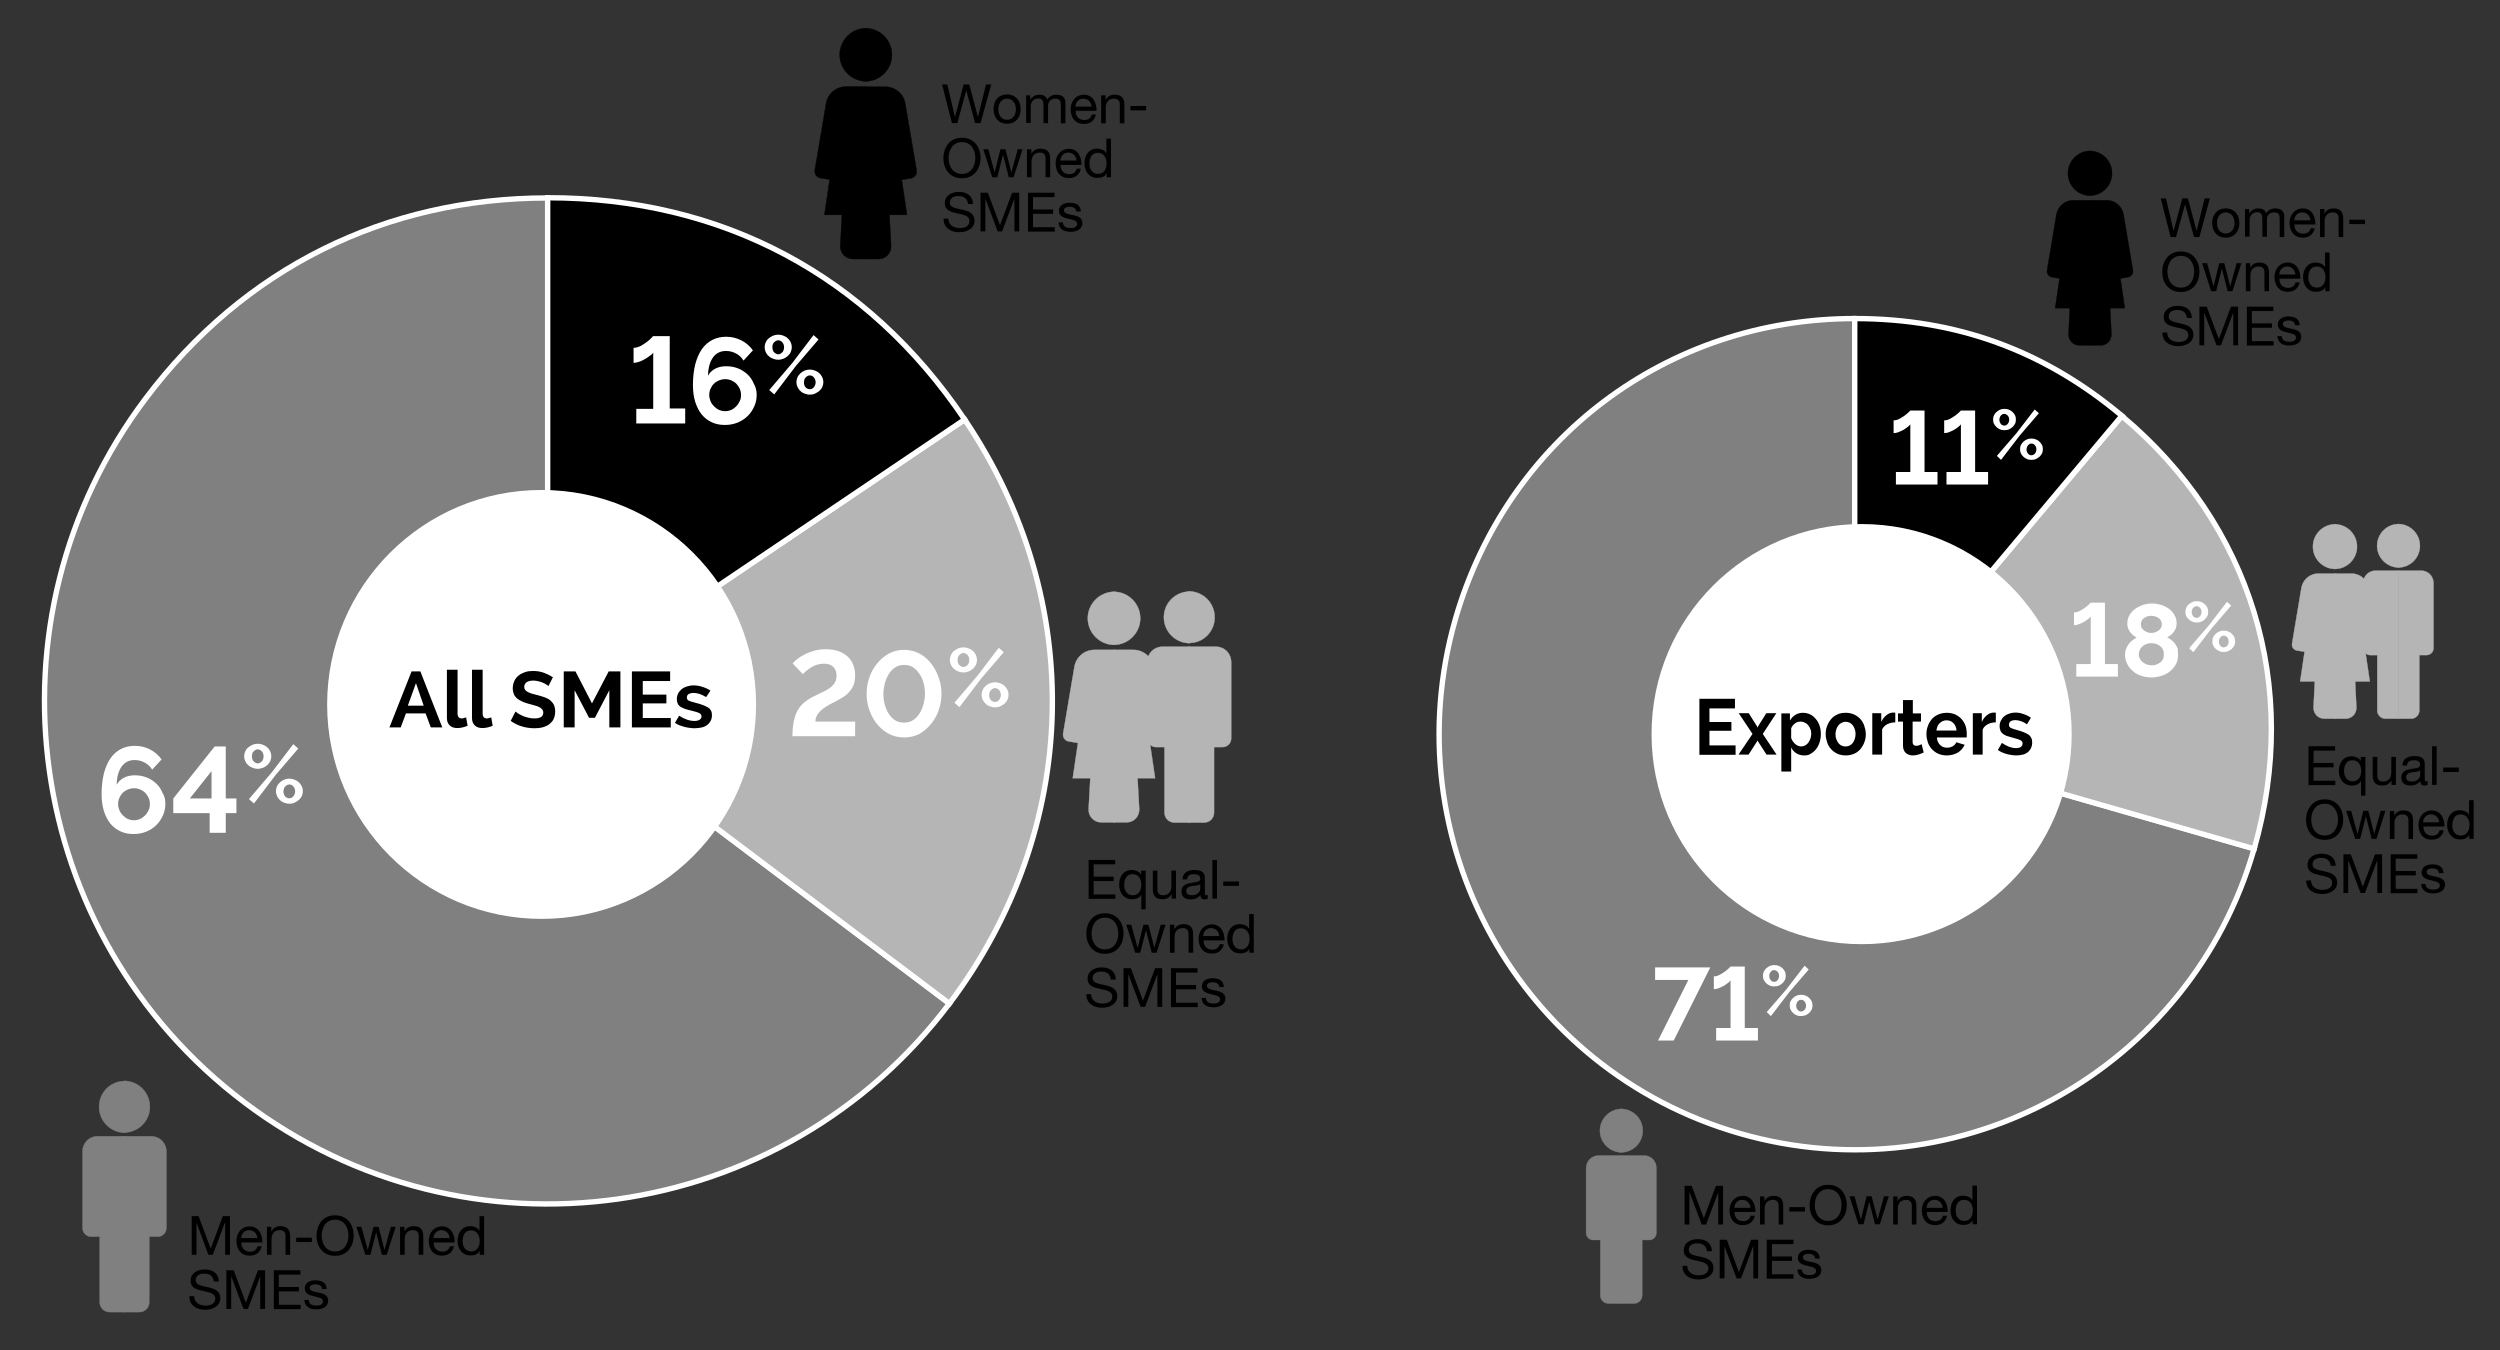 <?xml version="1.0" encoding="utf-8"?>
<!-- Generator: Adobe Illustrator 22.0.1, SVG Export Plug-In . SVG Version: 6.00 Build 0)  -->
<svg version="1.1" xmlns="http://www.w3.org/2000/svg" xmlns:xlink="http://www.w3.org/1999/xlink" x="0px" y="0px"
	 viewBox="0 0 1196 646" style="enable-background:new 0 0 1196 646;" xml:space="preserve">
<rect x="0" y="0" width="1196" height="646" fill="#333333" stroke="none"/>
<style type="text/css">
	.st0{fill:#545456;}
	.st1{fill:#E72B50;}
	.st2{fill:#9B9B9D;}
	.st3{fill:#279947;}
	.st4{fill:#F6EC30;}
	.st5{fill:#999999;}
	.st6{fill:#808080;stroke:#FFFFFF;stroke-width:0.75;stroke-miterlimit:10;}
	.st7{fill:#B5B5B5;stroke:#FFFFFF;stroke-width:0.75;stroke-miterlimit:10;}
	.st8{stroke:#FFFFFF;stroke-width:0.75;stroke-miterlimit:10;}
	.st9{fill:#FFFFFF;}
	.st10{stroke:#000000;stroke-width:5.000000e-02;stroke-miterlimit:10;}
	.st11{fill:#808080;stroke:#808080;stroke-width:5.000000e-02;stroke-miterlimit:10;}
	.st12{fill:#B5B5B5;stroke:#B5B5B5;stroke-width:5.000000e-02;stroke-miterlimit:10;}
	.st13{fill:#808080;stroke:#FFFFFF;stroke-width:2.575;stroke-miterlimit:10;}
	.st14{fill:#B5B5B5;stroke:#FFFFFF;stroke-width:2.575;stroke-miterlimit:10;}
	.st15{stroke:#FFFFFF;stroke-width:2.575;stroke-miterlimit:10;}
	.st16{stroke:#000000;stroke-width:0.172;stroke-miterlimit:10;}
	.st17{fill:#808080;stroke:#808080;stroke-width:0.172;stroke-miterlimit:10;}
	.st18{fill:#B5B5B5;stroke:#B5B5B5;stroke-width:0.172;stroke-miterlimit:10;}
</style>
<g id="Layer_1">
</g>
<g id="Layer_3">
</g>
<g id="Layer_2">
	<g>
		<g>
			<g>
				<g>
					<path class="st13" d="M262,335.3l192.2,144.8c-80,106.2-230.9,127.4-337.1,47.4S-10.2,296.6,69.8,190.5
						c46.8-62.1,114.5-95.8,192.2-95.8V335.3z"/>
				</g>
			</g>
			<g>
				<g>
					<path class="st14" d="M262,335.3l199.5-134.6c58.5,86.7,55.6,195.9-7.3,279.4L262,335.3z"/>
				</g>
			</g>
			<g>
				<g>
					<path class="st15" d="M262,335.3V94.6c83.3,0,152.9,37,199.5,106.1L262,335.3z"/>
				</g>
			</g>
		</g>
		<g>
			<g>
			</g>
			<g>
			</g>
			<g>
			</g>
		</g>
	</g>
	<circle class="st9" cx="259.1" cy="337" r="102.6"/>
	<g>
		<g>
			<path class="st16" d="M414.4,41.5v82.4H408c-3.5,0-6.2-2.9-6-6.4l0.8-14.7h-8.4l2.5-16.9l-4.4-0.7c-1.8-0.3-3-2-2.7-3.8l5.4-31.9
				c0.8-4.7,4.8-8.1,9.6-8.1H414.4z"/>
			<path class="st16" d="M414,41.5v82.4h6.3c3.5,0,6.2-2.9,6-6.4l-0.8-14.7h8.4L431.4,86l4.4-0.7c1.8-0.3,3-2,2.7-3.8l-5.4-31.9
				c-0.8-4.7-4.8-8.1-9.6-8.1H414z"/>
			<path class="st16" d="M401.7,26.2c0,7,5.7,12.7,12.7,12.7V13.5C407.4,13.5,401.7,19.2,401.7,26.2z"/>
			<path class="st16" d="M426.7,26.2c0-7-5.7-12.7-12.7-12.7v25.4C421,38.9,426.7,33.2,426.7,26.2z"/>
		</g>
	</g>
	<g>
		<g>
			<path class="st17" d="M47.4,529.5c0,6.8,5.5,12.4,12.4,12.4v-24.7C52.9,517.1,47.4,522.6,47.4,529.5z"/>
			<path class="st17" d="M71.7,529.5c0-6.8-5.5-12.4-12.4-12.4v24.7C66.2,541.8,71.7,536.3,71.7,529.5z"/>
			<path class="st17" d="M46.6,543.6c-3.9,0-7.1,3.2-7.1,7.1v36.8c0,2.2,1.8,4.1,4.1,4.1h4.1v31.4c0,2.6,2.1,4.7,4.7,4.7h7.4v-84.1
				H46.6z"/>
			<path class="st17" d="M72.4,543.6H59.3v84.1h7.4c2.6,0,4.7-2.1,4.7-4.7v-31.4h4.1c2.2,0,4.1-1.8,4.1-4.1v-36.8
				C79.5,546.7,76.3,543.6,72.4,543.6z"/>
		</g>
	</g>
	<g>
		<g>
			<path class="st18" d="M556.8,295.3c0,6.8,5.5,12.4,12.4,12.4V283C562.3,283,556.8,288.5,556.8,295.3z"/>
			<path class="st18" d="M581.1,295.3c0-6.8-5.5-12.4-12.4-12.4v24.7C575.6,307.7,581.1,302.2,581.1,295.3z"/>
			<path class="st18" d="M556,309.4c-3.9,0-7.1,3.2-7.1,7.1v36.8c0,2.2,1.8,4.1,4.1,4.1h4.1v31.4c0,2.6,2.1,4.7,4.7,4.7h7.4v-84.1
				H556z"/>
			<path class="st18" d="M581.8,309.4h-13.1v84.1h7.4c2.6,0,4.7-2.1,4.7-4.7v-31.4h4.1c2.2,0,4.1-1.8,4.1-4.1v-36.8
				C588.9,312.6,585.8,309.4,581.8,309.4z"/>
		</g>
	</g>
	<g>
		<g>
			<path class="st18" d="M533.1,311v82.4h-6.3c-3.5,0-6.2-2.9-6-6.4l0.8-14.7h-8.4l2.5-16.9l-4.4-0.7c-1.8-0.3-3-2-2.7-3.8l5.4-31.9
				c0.8-4.7,4.8-8.1,9.6-8.1H533.1z"/>
			<path class="st18" d="M532.7,311v82.4h6.3c3.5,0,6.2-2.9,6-6.4l-0.8-14.7h8.4l-2.5-16.9l4.4-0.7c1.8-0.3,3-2,2.7-3.8l-5.4-31.9
				c-0.8-4.7-4.8-8.1-9.6-8.1H532.7z"/>
			<path class="st18" d="M520.4,295.8c0,7,5.7,12.7,12.7,12.7v-25.4C526.1,283.1,520.4,288.8,520.4,295.8z"/>
			<path class="st18" d="M545.5,295.8c0-7-5.7-12.7-12.7-12.7v25.4C539.8,308.5,545.5,302.8,545.5,295.8z"/>
		</g>
	</g>
	<g>
		<path d="M469.1,58.9h-2.6l-4.2-15.5h-0.1L458,58.9h-2.6l-4.7-18.5h2.5l3.6,15.4h0.1l4.1-15.4h2.7l4.1,15.4h0.1l3.8-15.4h2.5
			L469.1,58.9z"/>
		<path d="M481.8,45.2c4.2,0,6.5,3.1,6.5,7c0,3.9-2.3,7-6.5,7s-6.5-3.1-6.5-7C475.3,48.3,477.5,45.2,481.8,45.2z M481.8,57.3
			c2.3,0,4.2-1.8,4.2-5s-1.9-5.1-4.2-5.1s-4.2,1.8-4.2,5.1S479.5,57.3,481.8,57.3z"/>
		<path d="M490.8,45.6h2.1v2h0.1c1-1.5,2.4-2.3,4.3-2.3c1.7,0,3.1,0.6,3.7,2.3c0.9-1.4,2.5-2.3,4.2-2.3c2.7,0,4.5,1.1,4.5,3.9v9.8
			h-2.2v-8.8c0-1.7-0.4-3-2.6-3s-3.5,1.3-3.5,3.4v8.3h-2.2v-8.8c0-1.7-0.5-3-2.5-3c-2.6,0-3.6,2.4-3.6,3.4v8.3h-2.2V45.6z"/>
		<path d="M524.3,54.7c-0.6,3-2.7,4.6-5.7,4.6c-4.3,0-6.3-3-6.4-7c0-4,2.6-7,6.3-7c4.7,0,6.2,4.4,6.1,7.7h-10
			c-0.1,2.3,1.2,4.4,4.2,4.4c1.8,0,3.1-0.9,3.5-2.6H524.3z M522.2,51c-0.1-2.1-1.7-3.8-3.9-3.8c-2.3,0-3.7,1.7-3.8,3.8H522.2z"/>
		<path d="M526.8,45.6h2.1v2.1h0.1c0.9-1.7,2.4-2.4,4.3-2.4c3.5,0,4.6,2,4.6,4.9v8.8h-2.2v-9.1c0-1.7-1-2.7-2.7-2.7
			c-2.7,0-4,1.8-4,4.2v7.6h-2.2V45.6z"/>
		<path d="M540.8,50.7h7.5v2.1h-7.5V50.7z"/>
		<path d="M460.2,65.9c5.9,0,8.9,4.6,8.9,9.7c0,5-3,9.7-8.9,9.7s-8.9-4.6-8.9-9.7C451.4,70.5,454.3,65.9,460.2,65.9z M460.2,83.2
			c4.5,0,6.4-3.9,6.4-7.6s-1.9-7.6-6.4-7.6s-6.4,3.9-6.4,7.6S455.7,83.2,460.2,83.2z"/>
		<path d="M484.9,84.8h-2.3l-2.7-10.6h-0.1l-2.7,10.6h-2.4l-4.3-13.4h2.4l3,10.9h0.1l2.7-10.9h2.4l2.8,10.9h0.1l3-10.9h2.3
			L484.9,84.8z"/>
		<path d="M491.3,71.4h2.1v2.1h0.1c0.9-1.7,2.4-2.4,4.3-2.4c3.5,0,4.6,2,4.6,4.9v8.8h-2.2v-9.1c0-1.7-1-2.7-2.7-2.7
			c-2.7,0-4,1.8-4,4.2v7.6h-2.2V71.4z"/>
		<path d="M517.1,80.6c-0.6,3-2.7,4.6-5.7,4.6c-4.3,0-6.3-3-6.4-7c0-4,2.6-7,6.3-7c4.7,0,6.2,4.4,6.1,7.7h-10
			c-0.1,2.3,1.2,4.4,4.2,4.4c1.8,0,3.1-0.9,3.5-2.6H517.1z M515,76.8c-0.1-2.1-1.7-3.8-3.9-3.8c-2.3,0-3.7,1.7-3.8,3.8H515z"/>
		<path d="M531.6,84.8h-2.2V83h-0.1c-0.7,1.5-2.4,2.1-4.3,2.1c-4.1,0-6.2-3.3-6.2-7s2-7,6.1-7c1.3,0,3.4,0.5,4.3,2.1h0.1v-6.9h2.2
			V84.8z M525.3,83.2c3,0,4.1-2.6,4.1-5c0-2.6-1.2-5.1-4.2-5.1c-3,0-4,2.6-4,5.2C521.2,80.8,522.5,83.2,525.3,83.2z"/>
		<path d="M463.1,97.6c-0.3-2.7-2-3.8-4.6-3.8c-2.1,0-4.1,0.8-4.1,3.2c0,4.6,11.8,1.3,11.8,8.6c0,3.9-3.9,5.5-7.2,5.5
			c-4.1,0-7.6-2-7.6-6.5h2.3c0,3.1,2.6,4.5,5.4,4.5c2.2,0,4.7-0.7,4.7-3.4c0-5.1-11.8-1.7-11.8-8.5c0-3.7,3.3-5.4,6.7-5.4
			c3.8,0,6.7,1.8,6.8,5.8H463.1z"/>
		<path d="M469.2,92.2h3.4l5.8,15.5l5.8-15.5h3.4v18.5h-2.3V95.3h-0.1l-5.8,15.4h-2.1l-5.8-15.4h-0.1v15.4h-2.3V92.2z"/>
		<path d="M491.7,92.2h12.8v2.1h-10.3v5.9h9.6v2.1h-9.6v6.4h10.4v2.1h-12.8V92.2z"/>
		<path d="M508.5,106.5c0.1,2,1.8,2.6,3.6,2.6c1.4,0,3.2-0.3,3.2-2c0-3.4-8.7-1.1-8.7-6.3c0-2.7,2.6-3.8,5-3.8c3,0,5.3,0.9,5.5,4.2
			h-2.2c-0.1-1.7-1.7-2.3-3.1-2.3c-1.3,0-2.8,0.4-2.8,1.7c0,1.6,2.3,1.9,4.4,2.3c2.2,0.5,4.4,1.2,4.4,3.8c0,3.2-3,4.2-5.7,4.2
			c-3,0-5.5-1.2-5.7-4.5H508.5z"/>
	</g>
	<g>
		<path d="M186.3,348l10.6-26.8h4.2l10.5,26.8h-5.5l-2.5-6.7h-9.4l-2.5,6.7H186.3z M199,326.8l-3.9,10.8h7.6L199,326.8z"/>
		<path d="M213.8,320.4h5.1v21c0,1.5,0.7,2.3,2.1,2.3c0.3,0,0.6-0.1,1-0.2c0.4-0.1,0.7-0.2,1-0.3l0.7,4c-0.7,0.3-1.5,0.6-2.4,0.8
			s-1.7,0.3-2.5,0.3c-1.6,0-2.8-0.4-3.7-1.3s-1.3-2-1.3-3.6V320.4z"/>
		<path d="M225.8,320.4h5.1v21c0,1.5,0.7,2.3,2.1,2.3c0.3,0,0.6-0.1,1-0.2c0.4-0.1,0.7-0.2,1-0.3l0.7,4c-0.7,0.3-1.5,0.6-2.4,0.8
			s-1.7,0.3-2.5,0.3c-1.6,0-2.8-0.4-3.7-1.3s-1.3-2-1.3-3.6V320.4z"/>
		<path d="M262.4,328.2c-0.2-0.2-0.5-0.4-1-0.7c-0.5-0.3-1-0.6-1.7-0.9c-0.7-0.3-1.4-0.5-2.2-0.7c-0.8-0.2-1.6-0.3-2.4-0.3
			c-1.4,0-2.5,0.3-3.2,0.8c-0.7,0.5-1.1,1.3-1.1,2.2c0,0.6,0.1,1,0.4,1.4c0.3,0.4,0.6,0.7,1.2,1c0.5,0.3,1.1,0.5,1.9,0.8
			c0.8,0.2,1.7,0.5,2.7,0.7c1.3,0.4,2.5,0.7,3.6,1.1c1.1,0.4,2,0.9,2.7,1.5c0.7,0.6,1.3,1.3,1.7,2.2s0.6,1.9,0.6,3.1
			c0,1.4-0.3,2.7-0.8,3.7c-0.5,1-1.3,1.8-2.2,2.5c-0.9,0.6-2,1.1-3.2,1.4s-2.5,0.4-3.8,0.4c-2,0-4-0.3-6-0.9s-3.7-1.5-5.3-2.6
			l2.3-4.5c0.2,0.2,0.6,0.5,1.2,0.9c0.6,0.4,1.3,0.7,2.1,1.1c0.8,0.4,1.7,0.7,2.7,0.9c1,0.3,2,0.4,3,0.4c2.9,0,4.3-0.9,4.3-2.8
			c0-0.6-0.2-1.1-0.5-1.5s-0.8-0.8-1.4-1.1c-0.6-0.3-1.3-0.6-2.2-0.8c-0.9-0.3-1.8-0.5-2.9-0.8c-1.3-0.4-2.4-0.7-3.3-1.2
			c-0.9-0.4-1.7-0.9-2.4-1.5c-0.6-0.6-1.1-1.2-1.4-2c-0.3-0.8-0.5-1.6-0.5-2.7c0-1.4,0.3-2.6,0.8-3.6c0.5-1.1,1.2-1.9,2.1-2.6
			c0.9-0.7,1.9-1.2,3.1-1.6c1.2-0.4,2.5-0.5,3.8-0.5c1.9,0,3.6,0.3,5.2,0.9c1.6,0.6,3,1.3,4.2,2.1L262.4,328.2z"/>
		<path d="M291.5,348v-17.8l-6.9,13.2h-2.8l-6.9-13.2V348h-5.2v-26.8h5.6l7.9,15.3l8-15.3h5.6V348H291.5z"/>
		<path d="M320.9,343.4v4.6h-18.6v-26.8h18.3v4.6h-13.1v6.5h11.3v4.2h-11.3v7H320.9z"/>
		<path d="M332.3,348.4c-0.8,0-1.6-0.1-2.5-0.2s-1.7-0.3-2.5-0.5c-0.8-0.2-1.6-0.5-2.4-0.8s-1.4-0.7-2-1.1l2-3.4
			c2.5,1.6,4.9,2.5,7.3,2.5c1.1,0,1.9-0.2,2.5-0.6c0.6-0.4,0.9-0.9,0.9-1.6s-0.4-1.2-1.1-1.6c-0.7-0.3-1.9-0.7-3.6-1.1
			c-1.3-0.3-2.4-0.6-3.3-0.9c-0.9-0.3-1.6-0.7-2.2-1.1c-0.6-0.4-1-0.9-1.2-1.5c-0.3-0.6-0.4-1.2-0.4-2c0-1,0.2-1.9,0.6-2.7
			c0.4-0.8,1-1.5,1.7-2.1c0.7-0.6,1.6-1,2.5-1.3c1-0.3,2-0.5,3.2-0.5c1.4,0,2.8,0.2,4.2,0.7c1.4,0.4,2.7,1,3.9,1.8l-2.1,3.1
			c-1.1-0.7-2.2-1.2-3.1-1.5s-2-0.5-2.9-0.5c-0.9,0-1.7,0.2-2.3,0.5c-0.6,0.4-0.9,0.9-0.9,1.7c0,0.7,0.3,1.2,0.9,1.5
			c0.6,0.3,1.6,0.6,3.2,1c1.4,0.4,2.6,0.7,3.6,1.1c1,0.4,1.8,0.8,2.5,1.2s1.1,1,1.4,1.6c0.3,0.6,0.4,1.3,0.4,2.1
			c0,1-0.2,1.8-0.6,2.6c-0.4,0.8-0.9,1.4-1.6,2c-0.7,0.5-1.6,1-2.6,1.2C334.7,348.2,333.6,348.4,332.3,348.4z"/>
	</g>
	<g>
		<path d="M805.9,567.3h3.4l5.8,15.5l5.8-15.5h3.4v18.5H822v-15.4H822l-5.8,15.4h-2.1l-5.8-15.4h-0.1v15.4h-2.3V567.3z"/>
		<path d="M839.5,581.5c-0.6,3-2.7,4.6-5.7,4.6c-4.3,0-6.3-3-6.4-7c0-4,2.6-7,6.3-7c4.7,0,6.2,4.4,6.1,7.7h-10
			c-0.1,2.3,1.2,4.4,4.2,4.4c1.8,0,3.1-0.9,3.5-2.6H839.5z M837.4,577.8c-0.1-2.1-1.7-3.8-3.9-3.8c-2.3,0-3.7,1.7-3.8,3.8H837.4z"/>
		<path d="M842,572.4h2.1v2.1h0.1c0.9-1.7,2.4-2.4,4.3-2.4c3.5,0,4.6,2,4.6,4.9v8.8h-2.2v-9.1c0-1.7-1-2.7-2.7-2.7
			c-2.7,0-4,1.8-4,4.2v7.6H842V572.4z"/>
		<path d="M856,577.5h7.5v2.1H856V577.5z"/>
		<path d="M874.6,566.8c5.9,0,8.9,4.6,8.9,9.7c0,5-3,9.7-8.9,9.7s-8.9-4.6-8.9-9.7C865.8,571.5,868.7,566.8,874.6,566.8z
			 M874.6,584.1c4.5,0,6.4-3.9,6.4-7.6s-1.9-7.6-6.4-7.6s-6.4,3.9-6.4,7.6S870.1,584.1,874.6,584.1z"/>
		<path d="M899.3,585.7H897l-2.7-10.6h-0.1l-2.7,10.6h-2.4l-4.3-13.4h2.4l3,10.9h0.1l2.7-10.9h2.4l2.8,10.9h0.1l3-10.9h2.3
			L899.3,585.7z"/>
		<path d="M905.7,572.4h2.1v2.1h0.1c0.9-1.7,2.4-2.4,4.3-2.4c3.5,0,4.6,2,4.6,4.9v8.8h-2.2v-9.1c0-1.7-1-2.7-2.7-2.7
			c-2.7,0-4,1.8-4,4.2v7.6h-2.2V572.4z"/>
		<path d="M931.5,581.5c-0.6,3-2.7,4.6-5.7,4.6c-4.3,0-6.3-3-6.4-7c0-4,2.6-7,6.3-7c4.7,0,6.2,4.4,6.1,7.7h-10
			c-0.1,2.3,1.2,4.4,4.2,4.4c1.8,0,3.1-0.9,3.5-2.6H931.5z M929.4,577.8c-0.1-2.1-1.7-3.8-3.9-3.8c-2.3,0-3.7,1.7-3.8,3.8H929.4z"/>
		<path d="M945.9,585.7h-2.2v-1.8h-0.1c-0.7,1.5-2.4,2.1-4.3,2.1c-4.1,0-6.2-3.3-6.2-7s2-7,6.1-7c1.3,0,3.4,0.5,4.3,2.1h0.1v-6.9
			h2.2V585.7z M939.7,584.1c3,0,4.1-2.6,4.1-5c0-2.6-1.2-5.1-4.2-5.1c-3,0-4,2.6-4,5.2C935.6,581.7,936.9,584.1,939.7,584.1z"/>
		<path d="M816.6,598.6c-0.3-2.7-2-3.8-4.6-3.8c-2.1,0-4.1,0.8-4.1,3.2c0,4.6,11.8,1.3,11.8,8.6c0,3.9-3.9,5.5-7.2,5.5
			c-4.1,0-7.6-2-7.6-6.5h2.3c0,3.1,2.6,4.5,5.4,4.5c2.2,0,4.7-0.7,4.7-3.4c0-5.1-11.8-1.7-11.8-8.5c0-3.7,3.3-5.4,6.7-5.4
			c3.8,0,6.7,1.8,6.8,5.8H816.6z"/>
		<path d="M822.7,593.1h3.4l5.8,15.5l5.8-15.5h3.4v18.5h-2.3v-15.4h-0.1l-5.8,15.4h-2.1l-5.8-15.4H825v15.4h-2.3V593.1z"/>
		<path d="M845.2,593.1H858v2.1h-10.3v5.9h9.6v2.1h-9.6v6.4H858v2.1h-12.8V593.1z"/>
		<path d="M862,607.4c0.1,2,1.8,2.6,3.6,2.6c1.4,0,3.2-0.3,3.2-2c0-3.4-8.7-1.1-8.7-6.3c0-2.7,2.6-3.8,5-3.8c3,0,5.3,0.9,5.5,4.2
			h-2.2c-0.1-1.7-1.7-2.3-3.1-2.3c-1.3,0-2.8,0.4-2.8,1.7c0,1.6,2.3,1.9,4.4,2.3c2.2,0.5,4.4,1.2,4.4,3.8c0,3.2-3,4.2-5.7,4.2
			c-3,0-5.5-1.2-5.7-4.5H862z"/>
	</g>
	<g>
		<path d="M91.6,581.8H95l5.8,15.5l5.8-15.5h3.4v18.5h-2.3v-15.4h-0.1l-5.8,15.4h-2.1L94,584.9H94v15.4h-2.3V581.8z"/>
		<path d="M125.2,596.1c-0.6,3-2.7,4.6-5.7,4.6c-4.3,0-6.3-3-6.4-7c0-4,2.6-7,6.3-7c4.7,0,6.2,4.4,6.1,7.7h-10
			c-0.1,2.3,1.2,4.4,4.2,4.4c1.8,0,3.1-0.9,3.5-2.6H125.2z M123.1,592.3c-0.1-2.1-1.7-3.8-3.9-3.8c-2.3,0-3.7,1.7-3.8,3.8H123.1z"/>
		<path d="M127.7,586.9h2.1v2.1h0.1c0.9-1.7,2.4-2.4,4.3-2.4c3.5,0,4.6,2,4.6,4.9v8.8h-2.2v-9.1c0-1.7-1-2.7-2.7-2.7
			c-2.7,0-4,1.8-4,4.2v7.6h-2.2V586.9z"/>
		<path d="M141.7,592.1h7.5v2.1h-7.5V592.1z"/>
		<path d="M160.3,581.4c5.9,0,8.9,4.6,8.9,9.7c0,5-3,9.7-8.9,9.7s-8.9-4.6-8.9-9.7C151.5,586,154.4,581.4,160.3,581.4z M160.3,598.7
			c4.5,0,6.4-3.9,6.4-7.6s-1.9-7.6-6.4-7.6s-6.4,3.9-6.4,7.6S155.8,598.7,160.3,598.7z"/>
		<path d="M185,600.3h-2.3l-2.7-10.6h-0.1l-2.7,10.6h-2.4l-4.3-13.4h2.4l3,10.9h0.1l2.7-10.9h2.4l2.8,10.9h0.1l3-10.9h2.3L185,600.3
			z"/>
		<path d="M191.4,586.9h2.1v2.1h0.1c0.9-1.7,2.4-2.4,4.3-2.4c3.5,0,4.6,2,4.6,4.9v8.8h-2.2v-9.1c0-1.7-1-2.7-2.7-2.7
			c-2.7,0-4,1.8-4,4.2v7.6h-2.2V586.9z"/>
		<path d="M217.2,596.1c-0.6,3-2.7,4.6-5.7,4.6c-4.3,0-6.3-3-6.4-7c0-4,2.6-7,6.3-7c4.7,0,6.2,4.4,6.1,7.7h-10
			c-0.1,2.3,1.2,4.4,4.2,4.4c1.8,0,3.1-0.9,3.5-2.6H217.2z M215.1,592.3c-0.1-2.1-1.7-3.8-3.9-3.8c-2.3,0-3.7,1.7-3.8,3.8H215.1z"/>
		<path d="M231.7,600.3h-2.2v-1.8h-0.1c-0.7,1.5-2.4,2.1-4.3,2.1c-4.1,0-6.2-3.3-6.2-7s2-7,6.1-7c1.3,0,3.4,0.5,4.3,2.1h0.1v-6.9
			h2.2V600.3z M225.4,598.7c3,0,4.1-2.6,4.1-5c0-2.6-1.2-5.1-4.2-5.1c-3,0-4,2.6-4,5.2C221.3,596.2,222.6,598.7,225.4,598.7z"/>
		<path d="M102.3,613.1c-0.3-2.7-2-3.8-4.6-3.8c-2.1,0-4.1,0.8-4.1,3.2c0,4.6,11.8,1.3,11.8,8.6c0,3.9-3.9,5.5-7.2,5.5
			c-4.1,0-7.6-2-7.6-6.5h2.3c0,3.1,2.6,4.5,5.4,4.5c2.2,0,4.7-0.7,4.7-3.4c0-5.1-11.8-1.7-11.8-8.5c0-3.7,3.3-5.4,6.7-5.4
			c3.8,0,6.7,1.8,6.8,5.8H102.3z"/>
		<path d="M108.4,607.7h3.4l5.8,15.5l5.8-15.5h3.4v18.5h-2.3v-15.4h-0.1l-5.8,15.4h-2.1l-5.8-15.4h-0.1v15.4h-2.3V607.7z"/>
		<path d="M130.9,607.7h12.8v2.1h-10.3v5.9h9.6v2.1h-9.6v6.4h10.4v2.1h-12.8V607.7z"/>
		<path d="M147.7,622c0.1,2,1.8,2.6,3.6,2.6c1.4,0,3.2-0.3,3.2-2c0-3.4-8.7-1.1-8.7-6.3c0-2.7,2.6-3.8,5-3.8c3,0,5.3,0.9,5.5,4.2
			h-2.2c-0.1-1.7-1.7-2.3-3.1-2.3c-1.3,0-2.8,0.4-2.8,1.7c0,1.6,2.3,1.9,4.4,2.3c2.2,0.5,4.4,1.2,4.4,3.8c0,3.2-3,4.2-5.7,4.2
			c-3,0-5.5-1.2-5.7-4.5H147.7z"/>
	</g>
	<g>
		<path d="M520.7,411.4h12.8v2.1h-10.3v5.9h9.6v2.1h-9.6v6.4h10.4v2.1h-12.8V411.4z"/>
		<path d="M548.2,435H546v-6.9h-0.1c-0.7,1.5-2.4,2.1-4.3,2.1c-4.1,0-6.2-3.3-6.2-7s2-7,6.1-7c1.3,0,3.4,0.5,4.3,2.1h0.1v-1.8h2.2
			V435z M541.9,428.3c3,0,4.1-2.6,4.1-5c0-2.6-1.2-5.1-4.2-5.1c-3,0-4,2.6-4,5.2C537.8,425.9,539.1,428.3,541.9,428.3z"/>
		<path d="M562.6,429.9h-2.1v-2.1h-0.1c-0.9,1.7-2.4,2.4-4.3,2.4c-3.5,0-4.6-2-4.6-4.9v-8.8h2.2v9.1c0,1.7,1,2.7,2.7,2.7
			c2.7,0,4-1.8,4-4.2v-7.6h2.2V429.9z"/>
		<path d="M577.8,429.9c-0.4,0.2-0.9,0.4-1.6,0.4c-1.1,0-1.9-0.6-1.9-2.1c-1.2,1.4-2.8,2.1-4.7,2.1c-2.4,0-4.4-1.1-4.4-3.8
			c0-3,2.3-3.7,4.5-4.1c2.4-0.5,4.5-0.3,4.5-2c0-1.9-1.6-2.2-3-2.2c-1.9,0-3.2,0.6-3.3,2.5h-2.2c0.1-3.3,2.7-4.5,5.7-4.5
			c2.4,0,5,0.5,5,3.7v6.9c0,1,0,1.5,0.7,1.5c0.2,0,0.4-0.1,0.7-0.1V429.9z M574.2,423c-1.7,1.3-6.7,0-6.7,3.3c0,1.4,1.2,2,2.6,2
			c2.9,0,4.1-1.8,4.1-3V423z"/>
		<path d="M580,411.4h2.2v18.5H580V411.4z"/>
		<path d="M585.2,421.7h7.5v2.1h-7.5V421.7z"/>
		<path d="M528.6,436.9c5.9,0,8.9,4.6,8.9,9.7c0,5-3,9.7-8.9,9.7s-8.9-4.6-8.9-9.7C519.7,441.5,522.7,436.9,528.6,436.9z
			 M528.6,454.2c4.5,0,6.4-3.9,6.4-7.6s-1.9-7.6-6.4-7.6s-6.4,3.9-6.4,7.6S524.1,454.2,528.6,454.2z"/>
		<path d="M553.3,455.8H551l-2.7-10.6h-0.1l-2.7,10.6h-2.4l-4.3-13.4h2.4l3,10.9h0.1l2.7-10.9h2.4l2.8,10.9h0.1l3-10.9h2.3
			L553.3,455.8z"/>
		<path d="M559.7,442.4h2.1v2.1h0.1c0.9-1.7,2.4-2.4,4.3-2.4c3.5,0,4.6,2,4.6,4.9v8.8h-2.2v-9.1c0-1.7-1-2.7-2.7-2.7
			c-2.7,0-4,1.8-4,4.2v7.6h-2.2V442.4z"/>
		<path d="M585.5,451.6c-0.6,3-2.7,4.6-5.7,4.6c-4.3,0-6.3-3-6.4-7c0-4,2.6-7,6.3-7c4.7,0,6.2,4.4,6.1,7.7h-10
			c-0.1,2.3,1.2,4.4,4.2,4.4c1.8,0,3.1-0.9,3.5-2.6H585.5z M583.3,447.8c-0.1-2.1-1.7-3.8-3.9-3.8c-2.3,0-3.7,1.7-3.8,3.8H583.3z"/>
		<path d="M599.9,455.8h-2.2V454h-0.1c-0.7,1.5-2.4,2.1-4.3,2.1c-4.1,0-6.2-3.3-6.2-7s2-7,6.1-7c1.3,0,3.4,0.5,4.3,2.1h0.1v-6.9h2.2
			V455.8z M593.7,454.2c3,0,4.1-2.6,4.1-5c0-2.6-1.2-5.1-4.2-5.1c-3,0-4,2.6-4,5.2C589.6,451.7,590.9,454.2,593.7,454.2z"/>
		<path d="M531.4,468.6c-0.3-2.7-2-3.8-4.6-3.8c-2.1,0-4.1,0.8-4.1,3.2c0,4.6,11.8,1.3,11.8,8.6c0,3.9-3.9,5.5-7.2,5.5
			c-4.1,0-7.6-2-7.6-6.5h2.3c0,3.1,2.6,4.5,5.4,4.5c2.2,0,4.7-0.7,4.7-3.4c0-5.1-11.8-1.7-11.8-8.5c0-3.7,3.3-5.4,6.7-5.4
			c3.8,0,6.7,1.8,6.8,5.8H531.4z"/>
		<path d="M537.6,463.2h3.4l5.8,15.5l5.8-15.5h3.4v18.5h-2.3v-15.4h-0.1l-5.8,15.4h-2.1l-5.8-15.4h-0.1v15.4h-2.3V463.2z"/>
		<path d="M560.1,463.2h12.8v2.1h-10.3v5.9h9.6v2.1h-9.6v6.4h10.4v2.1h-12.8V463.2z"/>
		<path d="M576.9,477.5c0.1,2,1.8,2.6,3.6,2.6c1.4,0,3.2-0.3,3.2-2c0-3.4-8.7-1.1-8.7-6.3c0-2.7,2.6-3.8,5-3.8c3,0,5.3,0.9,5.5,4.2
			h-2.2c-0.1-1.7-1.7-2.3-3.1-2.3c-1.3,0-2.8,0.4-2.8,1.7c0,1.6,2.3,1.9,4.4,2.3c2.2,0.5,4.4,1.2,4.4,3.8c0,3.2-3,4.2-5.7,4.2
			c-3,0-5.5-1.2-5.7-4.5H576.9z"/>
	</g>
	<g>
		<g>
			<path class="st16" d="M1000,95.8v69.4h-5.3c-2.9,0-5.2-2.4-5.1-5.4l0.6-12.4h-7l2.1-14.2l-3.7-0.6c-1.5-0.3-2.5-1.7-2.3-3.2
				l4.5-26.8c0.7-3.9,4.1-6.8,8-6.8H1000z"/>
			<path class="st16" d="M999.7,95.8v69.4h5.3c2.9,0,5.2-2.4,5.1-5.4l-0.6-12.4h7l-2.1-14.2l3.7-0.6c1.5-0.3,2.5-1.7,2.3-3.2
				l-4.5-26.8c-0.7-3.9-4.1-6.8-8-6.8H999.7z"/>
			<path class="st16" d="M989.3,82.9c0,5.9,4.8,10.7,10.7,10.7V72.2C994.1,72.2,989.3,77,989.3,82.9z"/>
			<path class="st16" d="M1010.4,82.9c0-5.9-4.8-10.7-10.7-10.7v21.4C1005.6,93.6,1010.4,88.8,1010.4,82.9z"/>
		</g>
	</g>
	<g>
		<g>
			<path class="st17" d="M765.4,540.9c0,5.7,4.7,10.4,10.4,10.4v-20.8C770.1,530.5,765.4,535.2,765.4,540.9z"/>
			<path class="st17" d="M785.9,540.9c0-5.7-4.7-10.4-10.4-10.4v20.8C781.2,551.3,785.9,546.7,785.9,540.9z"/>
			<path class="st17" d="M764.8,552.8c-3.3,0-6,2.7-6,6v31c0,1.9,1.5,3.4,3.4,3.4h3.4v26.5c0,2.2,1.8,3.9,3.9,3.9h6.2v-70.8H764.8z"
				/>
			<path class="st17" d="M786.5,552.8h-11v70.8h6.2c2.2,0,3.9-1.8,3.9-3.9v-26.5h3.4c1.9,0,3.4-1.5,3.4-3.4v-31
				C792.5,555.5,789.8,552.8,786.5,552.8z"/>
		</g>
	</g>
	<g>
		<g>
			<path class="st18" d="M1137.2,261.1c0,5.7,4.7,10.4,10.4,10.4v-20.8C1141.8,250.7,1137.2,255.4,1137.2,261.1z"/>
			<path class="st18" d="M1157.7,261.1c0-5.7-4.7-10.4-10.4-10.4v20.8C1153,271.5,1157.7,266.9,1157.7,261.1z"/>
			<path class="st18" d="M1136.5,273c-3.3,0-6,2.7-6,6v31c0,1.9,1.5,3.4,3.4,3.4h3.4v26.5c0,2.2,1.8,3.9,3.9,3.9h6.2V273H1136.5z"/>
			<path class="st18" d="M1158.3,273h-11v70.8h6.2c2.2,0,3.9-1.8,3.9-3.9v-26.5h3.4c1.9,0,3.4-1.5,3.4-3.4v-31
				C1164.2,275.7,1161.6,273,1158.3,273z"/>
		</g>
	</g>
	<g>
		<g>
			<path class="st18" d="M1117.2,274.4v69.4h-5.3c-2.9,0-5.2-2.4-5.1-5.4l0.6-12.4h-7l2.1-14.2l-3.7-0.6c-1.5-0.3-2.5-1.7-2.3-3.2
				l4.5-26.8c0.7-3.9,4.1-6.8,8-6.8H1117.2z"/>
			<path class="st18" d="M1116.9,274.4v69.4h5.3c2.9,0,5.2-2.4,5.1-5.4l-0.6-12.4h7l-2.1-14.2l3.7-0.6c1.5-0.3,2.5-1.7,2.3-3.2
				l-4.5-26.8c-0.7-3.9-4.1-6.8-8-6.8H1116.9z"/>
			<path class="st18" d="M1106.5,261.5c0,5.9,4.8,10.7,10.7,10.7v-21.4C1111.3,250.8,1106.5,255.6,1106.5,261.5z"/>
			<path class="st18" d="M1127.6,261.5c0-5.9-4.8-10.7-10.7-10.7v21.4C1122.8,272.2,1127.6,267.4,1127.6,261.5z"/>
		</g>
	</g>
	<g>
		<path d="M1052.2,113.4h-2.6l-4.2-15.5h-0.1l-4.3,15.5h-2.6l-4.7-18.5h2.5l3.6,15.4h0.1l4.1-15.4h2.7l4.1,15.4h0.1l3.8-15.4h2.5
			L1052.2,113.4z"/>
		<path d="M1064.8,99.7c4.2,0,6.5,3.1,6.5,7c0,3.9-2.3,7-6.5,7s-6.5-3.1-6.5-7C1058.3,102.8,1060.6,99.7,1064.8,99.7z M1064.8,111.7
			c2.3,0,4.2-1.8,4.2-5s-1.9-5.1-4.2-5.1s-4.2,1.8-4.2,5.1S1062.5,111.7,1064.8,111.7z"/>
		<path d="M1073.9,100h2.1v2h0.1c1-1.5,2.4-2.3,4.3-2.3c1.7,0,3.1,0.6,3.7,2.3c0.9-1.4,2.5-2.3,4.2-2.3c2.7,0,4.5,1.1,4.5,3.9v9.8
			h-2.2v-8.8c0-1.7-0.4-3-2.6-3s-3.5,1.3-3.5,3.4v8.3h-2.2v-8.8c0-1.7-0.5-3-2.5-3c-2.6,0-3.6,2.4-3.6,3.4v8.3h-2.2V100z"/>
		<path d="M1107.4,109.1c-0.6,3-2.7,4.6-5.7,4.6c-4.3,0-6.3-3-6.4-7c0-4,2.6-7,6.3-7c4.7,0,6.2,4.4,6.1,7.7h-10
			c-0.1,2.3,1.2,4.4,4.2,4.4c1.8,0,3.1-0.9,3.5-2.6H1107.4z M1105.3,105.4c-0.1-2.1-1.7-3.8-3.9-3.8c-2.3,0-3.7,1.7-3.8,3.8H1105.3z
			"/>
		<path d="M1109.9,100h2.1v2.1h0.1c0.9-1.7,2.4-2.4,4.3-2.4c3.5,0,4.6,2,4.6,4.9v8.8h-2.2v-9.1c0-1.7-1-2.7-2.7-2.7
			c-2.7,0-4,1.8-4,4.2v7.6h-2.2V100z"/>
		<path d="M1123.9,105.1h7.5v2.1h-7.5V105.1z"/>
		<path d="M1043.3,120.3c5.9,0,8.9,4.6,8.9,9.7c0,5-3,9.7-8.9,9.7s-8.9-4.6-8.9-9.7C1034.4,125,1037.4,120.3,1043.3,120.3z
			 M1043.3,137.6c4.5,0,6.4-3.9,6.4-7.6s-1.9-7.6-6.4-7.6s-6.4,3.9-6.4,7.6S1038.8,137.6,1043.3,137.6z"/>
		<path d="M1068,139.3h-2.3l-2.7-10.6h-0.1l-2.7,10.6h-2.4l-4.3-13.4h2.4l3,10.9h0.1l2.7-10.9h2.4l2.8,10.9h0.1l3-10.9h2.3
			L1068,139.3z"/>
		<path d="M1074.4,125.9h2.1v2.1h0.1c0.9-1.7,2.4-2.4,4.3-2.4c3.5,0,4.6,2,4.6,4.9v8.8h-2.2v-9.1c0-1.7-1-2.7-2.7-2.7
			c-2.7,0-4,1.8-4,4.2v7.6h-2.2V125.9z"/>
		<path d="M1100.2,135c-0.6,3-2.7,4.6-5.7,4.6c-4.3,0-6.3-3-6.4-7c0-4,2.6-7,6.3-7c4.7,0,6.2,4.4,6.1,7.7h-10
			c-0.1,2.3,1.2,4.4,4.2,4.4c1.8,0,3.1-0.9,3.5-2.6H1100.2z M1098.1,131.3c-0.1-2.1-1.7-3.8-3.9-3.8c-2.3,0-3.7,1.7-3.8,3.8H1098.1z
			"/>
		<path d="M1114.6,139.3h-2.2v-1.8h-0.1c-0.7,1.5-2.4,2.1-4.3,2.1c-4.1,0-6.2-3.3-6.2-7s2-7,6.1-7c1.3,0,3.4,0.5,4.3,2.1h0.1v-6.9
			h2.2V139.3z M1108.4,137.6c3,0,4.1-2.6,4.1-5c0-2.6-1.2-5.1-4.2-5.1c-3,0-4,2.6-4,5.2C1104.3,135.2,1105.6,137.6,1108.4,137.6z"/>
		<path d="M1046.2,152.1c-0.3-2.7-2-3.8-4.6-3.8c-2.1,0-4.1,0.8-4.1,3.2c0,4.6,11.8,1.3,11.8,8.6c0,3.9-3.9,5.5-7.2,5.5
			c-4.1,0-7.6-2-7.6-6.5h2.3c0,3.1,2.6,4.5,5.4,4.5c2.2,0,4.7-0.7,4.7-3.4c0-5.1-11.8-1.7-11.8-8.5c0-3.7,3.3-5.4,6.7-5.4
			c3.8,0,6.7,1.8,6.8,5.8H1046.2z"/>
		<path d="M1052.3,146.7h3.4l5.8,15.5l5.8-15.5h3.4v18.5h-2.3v-15.4h-0.1l-5.8,15.4h-2.1l-5.8-15.4h-0.1v15.4h-2.3V146.7z"/>
		<path d="M1074.8,146.7h12.8v2.1h-10.3v5.9h9.6v2.1h-9.6v6.4h10.4v2.1h-12.8V146.7z"/>
		<path d="M1091.6,160.9c0.1,2,1.8,2.6,3.6,2.6c1.4,0,3.2-0.3,3.2-2c0-3.4-8.7-1.1-8.7-6.3c0-2.7,2.6-3.8,5-3.8c3,0,5.3,0.9,5.5,4.2
			h-2.2c-0.1-1.7-1.7-2.3-3.1-2.3c-1.3,0-2.8,0.4-2.8,1.7c0,1.6,2.3,1.9,4.4,2.3c2.2,0.5,4.4,1.2,4.4,3.8c0,3.2-3,4.2-5.7,4.2
			c-3,0-5.5-1.2-5.7-4.5H1091.6z"/>
	</g>
	<g>
		<path d="M1104.3,357h12.8v2.1h-10.3v5.9h9.6v2.1h-9.6v6.4h10.4v2.1h-12.8V357z"/>
		<path d="M1131.7,380.6h-2.2v-6.9h-0.1c-0.7,1.5-2.4,2.1-4.3,2.1c-4.1,0-6.2-3.3-6.2-7s2-7,6.1-7c1.3,0,3.4,0.5,4.3,2.1h0.1v-1.8
			h2.2V380.6z M1125.5,373.8c3,0,4.1-2.6,4.1-5c0-2.6-1.2-5.1-4.2-5.1c-3,0-4,2.6-4,5.2C1121.4,371.4,1122.7,373.8,1125.5,373.8z"/>
		<path d="M1146.2,375.5h-2.1v-2.1h-0.1c-0.9,1.7-2.4,2.4-4.3,2.4c-3.5,0-4.6-2-4.6-4.9v-8.8h2.2v9.1c0,1.7,1,2.7,2.7,2.7
			c2.7,0,4-1.8,4-4.2v-7.6h2.2V375.5z"/>
		<path d="M1161.4,375.4c-0.4,0.2-0.9,0.4-1.6,0.4c-1.1,0-1.9-0.6-1.9-2.1c-1.2,1.4-2.8,2.1-4.7,2.1c-2.4,0-4.4-1.1-4.4-3.8
			c0-3,2.3-3.7,4.5-4.1c2.4-0.5,4.5-0.3,4.5-2c0-1.9-1.6-2.2-3-2.2c-1.9,0-3.2,0.6-3.3,2.5h-2.2c0.1-3.3,2.7-4.5,5.7-4.5
			c2.4,0,5,0.5,5,3.7v6.9c0,1,0,1.5,0.7,1.5c0.2,0,0.4-0.1,0.7-0.1V375.4z M1157.8,368.6c-1.7,1.3-6.7,0-6.7,3.3c0,1.4,1.2,2,2.6,2
			c2.9,0,4.1-1.8,4.1-3V368.6z"/>
		<path d="M1163.5,357h2.2v18.5h-2.2V357z"/>
		<path d="M1168.8,367.2h7.5v2.1h-7.5V367.2z"/>
		<path d="M1112.1,382.4c5.9,0,8.9,4.6,8.9,9.7c0,5-3,9.7-8.9,9.7s-8.9-4.6-8.9-9.7C1103.3,387.1,1106.3,382.4,1112.1,382.4z
			 M1112.1,399.7c4.5,0,6.4-3.9,6.4-7.6s-1.9-7.6-6.4-7.6s-6.4,3.9-6.4,7.6S1107.6,399.7,1112.1,399.7z"/>
		<path d="M1136.9,401.3h-2.3l-2.7-10.6h-0.1l-2.7,10.6h-2.4l-4.3-13.4h2.4l3,10.9h0.1l2.7-10.9h2.4l2.8,10.9h0.1l3-10.9h2.3
			L1136.9,401.3z"/>
		<path d="M1143.3,388h2.1v2.1h0.1c0.9-1.7,2.4-2.4,4.3-2.4c3.5,0,4.6,2,4.6,4.9v8.8h-2.2v-9.1c0-1.7-1-2.7-2.7-2.7
			c-2.7,0-4,1.8-4,4.2v7.6h-2.2V388z"/>
		<path d="M1169.1,397.1c-0.6,3-2.7,4.6-5.7,4.6c-4.3,0-6.3-3-6.4-7c0-4,2.6-7,6.3-7c4.7,0,6.2,4.4,6.1,7.7h-10
			c-0.1,2.3,1.2,4.4,4.2,4.4c1.8,0,3.1-0.9,3.5-2.6H1169.1z M1166.9,393.4c-0.1-2.1-1.7-3.8-3.9-3.8c-2.3,0-3.7,1.7-3.8,3.8H1166.9z
			"/>
		<path d="M1183.5,401.3h-2.2v-1.8h-0.1c-0.7,1.5-2.4,2.1-4.3,2.1c-4.1,0-6.2-3.3-6.2-7s2-7,6.1-7c1.3,0,3.4,0.5,4.3,2.1h0.1v-6.9
			h2.2V401.3z M1177.3,399.7c3,0,4.1-2.6,4.1-5c0-2.6-1.2-5.1-4.2-5.1c-3,0-4,2.6-4,5.2C1173.1,397.3,1174.4,399.7,1177.3,399.7z"/>
		<path d="M1115,414.2c-0.3-2.7-2-3.8-4.6-3.8c-2.1,0-4.1,0.8-4.1,3.2c0,4.6,11.8,1.3,11.8,8.6c0,3.9-3.9,5.5-7.2,5.5
			c-4.1,0-7.6-2-7.6-6.5h2.3c0,3.1,2.6,4.5,5.4,4.5c2.2,0,4.7-0.7,4.7-3.4c0-5.1-11.8-1.7-11.8-8.5c0-3.7,3.3-5.4,6.7-5.4
			c3.8,0,6.7,1.8,6.8,5.8H1115z"/>
		<path d="M1121.2,408.7h3.4l5.8,15.5l5.8-15.5h3.4v18.5h-2.3v-15.4h-0.1l-5.8,15.4h-2.1l-5.8-15.4h-0.1v15.4h-2.3V408.7z"/>
		<path d="M1143.6,408.7h12.8v2.1h-10.3v5.9h9.6v2.1h-9.6v6.4h10.4v2.1h-12.8V408.7z"/>
		<path d="M1160.4,423c0.1,2,1.8,2.6,3.6,2.6c1.4,0,3.2-0.3,3.2-2c0-3.4-8.7-1.1-8.7-6.3c0-2.7,2.6-3.8,5-3.8c3,0,5.3,0.9,5.5,4.2
			h-2.2c-0.1-1.7-1.7-2.3-3.1-2.3c-1.3,0-2.8,0.4-2.8,1.7c0,1.6,2.3,1.9,4.4,2.3c2.2,0.5,4.4,1.2,4.4,3.8c0,3.2-3,4.2-5.7,4.2
			c-3,0-5.5-1.2-5.7-4.5H1160.4z"/>
	</g>
	<g>
		<g>
			<path class="st9" d="M327.8,195.6v7h-23.4v-7h8.1v-26.9c-0.3,0.5-0.8,1-1.6,1.5c-0.7,0.6-1.6,1.1-2.4,1.6c-0.9,0.5-1.8,1-2.8,1.3
				c-1,0.3-1.8,0.5-2.6,0.5v-7.2c1,0,2.1-0.3,3.2-0.8c1.1-0.6,2.1-1.2,3-1.9c0.9-0.7,1.7-1.3,2.2-1.9c0.6-0.6,0.9-0.9,0.9-1h8v34.6
				H327.8z"/>
			<path class="st9" d="M362,188.9c0,2-0.4,3.9-1.2,5.6c-0.8,1.7-1.8,3.3-3.2,4.6c-1.3,1.3-2.9,2.3-4.8,3.1c-1.8,0.7-3.8,1.1-6,1.1
				c-2.3,0-4.4-0.4-6.3-1.3c-1.9-0.9-3.5-2.1-4.8-3.7c-1.3-1.6-2.3-3.6-3.1-6c-0.7-2.3-1.1-5-1.1-8c0-3.8,0.4-7.1,1.1-10
				c0.8-2.9,1.8-5.3,3.2-7.3c1.4-2,3.1-3.4,5-4.4c2-1,4.2-1.5,6.6-1.5c2.6,0,5,0.6,7.2,1.7c2.2,1.1,4.1,2.7,5.6,4.8l-4.5,4.9
				c-0.9-1.5-2.1-2.6-3.6-3.4c-1.5-0.8-3.1-1.2-4.8-1.2c-2.6,0-4.7,1-6.2,3.1c-1.5,2.1-2.3,5-2.4,8.7c0.8-1.4,1.9-2.5,3.4-3.3
				c1.5-0.8,3.3-1.2,5.2-1.2c2,0,3.9,0.3,5.7,1c1.8,0.7,3.3,1.7,4.6,2.9s2.3,2.7,3,4.4C361.6,185.2,362,187,362,188.9z M346.9,196.7
				c1,0,2-0.2,2.9-0.6c0.9-0.4,1.7-1,2.4-1.7c0.7-0.7,1.2-1.5,1.7-2.5s0.6-1.9,0.6-3c0-1-0.2-2-0.6-2.9c-0.4-0.9-1-1.7-1.6-2.4
				c-0.7-0.7-1.5-1.2-2.4-1.6c-0.9-0.4-1.9-0.6-3-0.6s-2,0.2-3,0.6c-0.9,0.4-1.7,0.9-2.4,1.6c-0.7,0.7-1.2,1.5-1.6,2.4
				c-0.4,0.9-0.6,1.9-0.6,2.9c0,1,0.2,2,0.6,3s1,1.8,1.7,2.5c0.7,0.7,1.5,1.3,2.4,1.7C344.9,196.5,345.9,196.7,346.9,196.7z"/>
			<path class="st9" d="M372.3,172.1c-0.9,0-1.7-0.2-2.5-0.5s-1.5-0.7-2.1-1.3c-0.6-0.5-1.1-1.2-1.4-1.9c-0.3-0.7-0.5-1.5-0.5-2.3
				c0-0.8,0.2-1.6,0.5-2.3c0.3-0.7,0.8-1.4,1.4-1.9c0.6-0.5,1.3-0.9,2.1-1.3c0.8-0.3,1.6-0.5,2.5-0.5c0.9,0,1.8,0.2,2.5,0.5
				c0.8,0.3,1.5,0.7,2.1,1.3c0.6,0.5,1,1.1,1.4,1.9c0.3,0.7,0.5,1.5,0.5,2.3c0,0.8-0.2,1.6-0.5,2.3c-0.3,0.7-0.8,1.3-1.4,1.9
				c-0.6,0.5-1.3,1-2.1,1.3S373.2,172.1,372.3,172.1z M368,186.6l11-12.9l10.2-13.4l2.4,2.1l-10.8,12.6l-10.4,13.7L368,186.6z
				 M372.3,169.5c0.4,0,0.8-0.1,1.1-0.3c0.3-0.2,0.6-0.4,0.9-0.7c0.3-0.3,0.5-0.7,0.6-1.1c0.1-0.4,0.2-0.8,0.2-1.3
				c0-0.9-0.3-1.7-0.8-2.3c-0.5-0.6-1.2-1-2-1c-0.4,0-0.8,0.1-1.1,0.3c-0.3,0.2-0.6,0.4-0.9,0.7c-0.3,0.3-0.5,0.6-0.6,1
				c-0.1,0.4-0.2,0.8-0.2,1.3c0,0.5,0.1,0.9,0.2,1.3c0.1,0.4,0.3,0.8,0.6,1.1c0.3,0.3,0.6,0.5,0.9,0.7
				C371.6,169.4,371.9,169.5,372.3,169.5z M387.4,188.8c-0.9,0-1.7-0.2-2.5-0.5c-0.8-0.3-1.5-0.7-2-1.3c-0.6-0.5-1-1.1-1.4-1.9
				c-0.3-0.7-0.5-1.5-0.5-2.3s0.2-1.6,0.5-2.3c0.3-0.7,0.8-1.3,1.4-1.9c0.6-0.5,1.3-1,2-1.3c0.8-0.3,1.6-0.5,2.5-0.5
				c0.9,0,1.8,0.2,2.5,0.5c0.8,0.3,1.5,0.7,2.1,1.3c0.6,0.5,1,1.2,1.4,1.9c0.3,0.7,0.5,1.5,0.5,2.3s-0.2,1.6-0.5,2.3
				c-0.3,0.7-0.8,1.3-1.4,1.9c-0.6,0.5-1.3,0.9-2.1,1.3C389.1,188.7,388.3,188.8,387.4,188.8z M387.4,186.2c0.8,0,1.4-0.3,2-1
				c0.5-0.7,0.8-1.4,0.8-2.3c0-0.9-0.3-1.7-0.8-2.3c-0.6-0.7-1.2-1-2-1c-0.4,0-0.8,0.1-1.1,0.3c-0.3,0.2-0.6,0.4-0.9,0.7
				c-0.3,0.3-0.5,0.7-0.6,1.1c-0.1,0.4-0.2,0.8-0.2,1.3c0,0.9,0.3,1.7,0.8,2.3C386,185.9,386.6,186.2,387.4,186.2z"/>
		</g>
	</g>
	<g>
		<g>
			<path class="st9" d="M79.1,384.6c0,2-0.4,3.9-1.2,5.6c-0.8,1.7-1.8,3.3-3.2,4.6c-1.3,1.3-2.9,2.3-4.8,3.1c-1.8,0.7-3.8,1.1-6,1.1
				c-2.3,0-4.4-0.4-6.3-1.3c-1.9-0.9-3.5-2.1-4.8-3.7c-1.3-1.6-2.3-3.6-3.1-6c-0.7-2.3-1.1-5-1.1-8c0-3.8,0.4-7.1,1.1-10
				c0.8-2.9,1.8-5.3,3.2-7.3c1.4-2,3.1-3.4,5-4.4c2-1,4.2-1.5,6.6-1.5c2.6,0,5,0.6,7.2,1.7c2.2,1.1,4.1,2.7,5.6,4.8l-4.5,4.9
				c-0.9-1.5-2.1-2.6-3.6-3.4c-1.5-0.8-3.1-1.2-4.8-1.2c-2.6,0-4.7,1-6.2,3.1c-1.5,2.1-2.3,5-2.4,8.7c0.8-1.4,1.9-2.5,3.4-3.3
				c1.5-0.8,3.3-1.2,5.2-1.2c2,0,3.9,0.3,5.7,1c1.8,0.7,3.3,1.7,4.6,2.9s2.3,2.7,3,4.4C78.8,380.9,79.1,382.7,79.1,384.6z
				 M64.1,392.4c1,0,2-0.2,2.9-0.6c0.9-0.4,1.7-1,2.4-1.7c0.7-0.7,1.2-1.5,1.7-2.5s0.6-1.9,0.6-3c0-1-0.2-2-0.6-2.9
				c-0.4-0.9-1-1.7-1.6-2.4c-0.7-0.7-1.5-1.2-2.4-1.6c-0.9-0.4-1.9-0.6-3-0.6s-2,0.2-3,0.6c-0.9,0.4-1.7,0.9-2.4,1.6
				c-0.7,0.7-1.2,1.5-1.6,2.4c-0.4,0.9-0.6,1.9-0.6,2.9c0,1,0.2,2,0.6,3s1,1.8,1.7,2.5c0.7,0.7,1.5,1.3,2.4,1.7
				C62.1,392.2,63,392.4,64.1,392.4z"/>
			<path class="st9" d="M100.3,398.4V389H82.9v-7l19.8-24.9h5.3V382h5.1v7h-5.1v9.4H100.3z M90.8,382h10.4v-13.1L90.8,382z"/>
			<path class="st9" d="M123.3,367.8c-0.9,0-1.7-0.2-2.5-0.5s-1.5-0.7-2.1-1.3c-0.6-0.5-1.1-1.2-1.4-1.9c-0.3-0.7-0.5-1.5-0.5-2.3
				c0-0.8,0.2-1.6,0.5-2.3c0.3-0.7,0.8-1.4,1.4-1.9c0.6-0.5,1.3-0.9,2.1-1.3c0.8-0.3,1.6-0.5,2.5-0.5c0.9,0,1.8,0.2,2.5,0.5
				c0.8,0.3,1.5,0.7,2.1,1.3c0.6,0.5,1,1.1,1.4,1.9c0.3,0.7,0.5,1.5,0.5,2.3c0,0.8-0.2,1.6-0.5,2.3c-0.3,0.7-0.8,1.3-1.4,1.9
				c-0.6,0.5-1.3,1-2.1,1.3S124.2,367.8,123.3,367.8z M119.1,382.3l11-12.9l10.2-13.4l2.4,2.1l-10.8,12.6l-10.4,13.7L119.1,382.3z
				 M123.3,365.2c0.4,0,0.8-0.1,1.1-0.3c0.3-0.2,0.6-0.4,0.9-0.7c0.3-0.3,0.5-0.7,0.6-1.1c0.1-0.4,0.2-0.8,0.2-1.3
				c0-0.9-0.3-1.7-0.8-2.3c-0.5-0.6-1.2-1-2-1c-0.4,0-0.8,0.1-1.1,0.3c-0.3,0.2-0.6,0.4-0.9,0.7c-0.3,0.3-0.5,0.6-0.6,1
				c-0.1,0.4-0.2,0.8-0.2,1.3c0,0.5,0.1,0.9,0.2,1.3c0.1,0.4,0.3,0.8,0.6,1.1c0.3,0.3,0.6,0.5,0.9,0.7
				C122.6,365.1,122.9,365.2,123.3,365.2z M138.4,384.5c-0.9,0-1.7-0.2-2.5-0.5c-0.8-0.3-1.5-0.7-2-1.3c-0.6-0.5-1-1.1-1.4-1.9
				c-0.3-0.7-0.5-1.5-0.5-2.3s0.2-1.6,0.5-2.3c0.3-0.7,0.8-1.3,1.4-1.9c0.6-0.5,1.3-1,2-1.3c0.8-0.3,1.6-0.5,2.5-0.5
				c0.9,0,1.8,0.2,2.5,0.5c0.8,0.3,1.5,0.7,2.1,1.3c0.6,0.5,1,1.2,1.4,1.9c0.3,0.7,0.5,1.5,0.5,2.3s-0.2,1.6-0.5,2.3
				c-0.3,0.7-0.8,1.3-1.4,1.9c-0.6,0.5-1.3,0.9-2.1,1.3C140.2,384.4,139.3,384.5,138.4,384.5z M138.4,381.9c0.8,0,1.4-0.3,2-1
				c0.5-0.7,0.8-1.4,0.8-2.3c0-0.9-0.3-1.7-0.8-2.3c-0.6-0.7-1.2-1-2-1c-0.4,0-0.8,0.1-1.1,0.3c-0.3,0.2-0.6,0.4-0.9,0.7
				c-0.3,0.3-0.5,0.7-0.6,1.1c-0.1,0.4-0.2,0.8-0.2,1.3c0,0.9,0.3,1.7,0.8,2.3C137,381.6,137.7,381.9,138.4,381.9z"/>
		</g>
	</g>
	<g>
		<g>
			<path class="st9" d="M379.1,352.3c0-2.7,0.2-5,0.6-7c0.4-2,1-3.8,1.8-5.3c0.8-1.5,1.9-2.8,3.3-4c1.4-1.1,3-2.2,5-3.1
				c1.2-0.6,2.5-1.2,3.7-1.8c1.3-0.6,2.4-1.2,3.4-1.9c1-0.7,1.8-1.6,2.4-2.5c0.6-0.9,0.9-2.1,0.9-3.5c0-1.7-0.5-3.1-1.6-4.2
				c-1-1-2.5-1.5-4.5-1.5c-1.1,0-2.2,0.2-3.2,0.5s-1.9,0.7-2.7,1.2c-0.8,0.5-1.6,1-2.3,1.6c-0.7,0.6-1.3,1.1-1.8,1.7l-4.9-5.1
				c0.5-0.6,1.2-1.3,2.2-2.1c1-0.8,2.1-1.5,3.5-2.2c1.3-0.7,2.9-1.3,4.6-1.8c1.7-0.5,3.6-0.7,5.6-0.7c2.2,0,4.2,0.3,6,0.9
				c1.7,0.6,3.2,1.5,4.4,2.6c1.2,1.1,2.1,2.4,2.7,4c0.6,1.5,0.9,3.3,0.9,5.1c0,1.8-0.3,3.3-0.8,4.6c-0.5,1.3-1.3,2.4-2.2,3.4
				c-0.9,1-2,1.9-3.3,2.6c-1.2,0.8-2.5,1.5-3.9,2.2c-1.5,0.7-2.8,1.4-3.8,2.1c-1.1,0.7-2,1.4-2.7,2.1c-0.7,0.7-1.3,1.5-1.7,2.3
				c-0.4,0.8-0.6,1.7-0.6,2.7h19v7H379.1z"/>
			<path class="st9" d="M432.5,352.8c-2.9,0-5.5-0.7-7.8-2c-2.2-1.3-4.1-3-5.6-5c-1.5-2-2.6-4.3-3.4-6.7c-0.8-2.5-1.1-4.9-1.1-7.2
				c0-2.5,0.4-5,1.2-7.5c0.8-2.5,2-4.7,3.6-6.7c1.5-2,3.4-3.6,5.6-4.9s4.7-1.9,7.5-1.9c2.9,0,5.5,0.7,7.8,2c2.2,1.3,4.1,3,5.6,5.1
				c1.5,2.1,2.6,4.3,3.4,6.8c0.8,2.5,1.1,4.8,1.1,7.1c0,2.5-0.4,5-1.2,7.5c-0.8,2.5-2,4.7-3.6,6.7c-1.6,2-3.4,3.6-5.6,4.9
				C437.8,352.2,435.3,352.8,432.5,352.8z M422.6,331.9c0,1.6,0.2,3.3,0.6,4.9c0.4,1.6,1,3.1,1.8,4.4c0.8,1.3,1.8,2.4,3.1,3.3
				c1.2,0.8,2.7,1.2,4.4,1.2c1.7,0,3.2-0.4,4.5-1.3c1.2-0.9,2.3-2,3.1-3.4c0.8-1.4,1.4-2.9,1.8-4.5c0.4-1.6,0.6-3.1,0.6-4.6
				c0-1.6-0.2-3.3-0.6-4.9c-0.4-1.6-1-3.1-1.9-4.4c-0.8-1.3-1.8-2.4-3.1-3.3c-1.2-0.8-2.7-1.2-4.3-1.2c-1.7,0-3.2,0.4-4.5,1.3
				s-2.3,2-3.1,3.4c-0.8,1.4-1.4,2.9-1.8,4.5C422.8,329,422.6,330.5,422.6,331.9z"/>
			<path class="st9" d="M460.9,321.7c-0.9,0-1.7-0.2-2.5-0.5s-1.5-0.7-2.1-1.3c-0.6-0.5-1.1-1.2-1.4-1.9c-0.3-0.7-0.5-1.5-0.5-2.3
				c0-0.8,0.2-1.6,0.5-2.3c0.3-0.7,0.8-1.4,1.4-1.9c0.6-0.5,1.3-0.9,2.1-1.3c0.8-0.3,1.6-0.5,2.5-0.5c0.9,0,1.8,0.2,2.5,0.5
				c0.8,0.3,1.5,0.7,2.1,1.3c0.6,0.5,1,1.1,1.4,1.9c0.3,0.7,0.5,1.5,0.5,2.3c0,0.8-0.2,1.6-0.5,2.3c-0.3,0.7-0.8,1.3-1.4,1.9
				c-0.6,0.5-1.3,1-2.1,1.3S461.8,321.7,460.9,321.7z M456.6,336.2l11-12.9l10.2-13.4l2.4,2.1l-10.8,12.6L459,338.3L456.6,336.2z
				 M460.9,319.1c0.4,0,0.8-0.1,1.1-0.3c0.3-0.2,0.6-0.4,0.9-0.7c0.3-0.3,0.5-0.7,0.6-1.1c0.1-0.4,0.2-0.8,0.2-1.3
				c0-0.9-0.3-1.7-0.8-2.3c-0.5-0.6-1.2-1-2-1c-0.4,0-0.8,0.1-1.1,0.3c-0.3,0.2-0.6,0.4-0.9,0.7c-0.3,0.3-0.5,0.6-0.6,1
				c-0.1,0.4-0.2,0.8-0.2,1.3c0,0.5,0.1,0.9,0.2,1.3c0.1,0.4,0.3,0.8,0.6,1.1c0.3,0.3,0.6,0.5,0.9,0.7
				C460.1,319,460.5,319.1,460.9,319.1z M476,338.4c-0.9,0-1.7-0.2-2.5-0.5c-0.8-0.3-1.5-0.7-2-1.3c-0.6-0.5-1-1.1-1.4-1.9
				c-0.3-0.7-0.5-1.5-0.5-2.3s0.2-1.6,0.5-2.3c0.3-0.7,0.8-1.3,1.4-1.9c0.6-0.5,1.3-1,2-1.3c0.8-0.3,1.6-0.5,2.5-0.5
				c0.9,0,1.8,0.2,2.5,0.5c0.8,0.3,1.5,0.7,2.1,1.3c0.6,0.5,1,1.2,1.4,1.9c0.3,0.7,0.5,1.5,0.5,2.3s-0.2,1.6-0.5,2.3
				c-0.3,0.7-0.8,1.3-1.4,1.9c-0.6,0.5-1.3,0.9-2.1,1.3C477.7,338.3,476.9,338.4,476,338.4z M476,335.8c0.8,0,1.4-0.3,2-1
				c0.5-0.7,0.8-1.4,0.8-2.3c0-0.9-0.3-1.7-0.8-2.3c-0.6-0.7-1.2-1-2-1c-0.4,0-0.8,0.1-1.1,0.3c-0.3,0.2-0.6,0.4-0.9,0.7
				c-0.3,0.3-0.5,0.7-0.6,1.1c-0.1,0.4-0.2,0.8-0.2,1.3c0,0.9,0.3,1.7,0.8,2.3C474.6,335.5,475.2,335.8,476,335.8z"/>
		</g>
	</g>
	<g>
		<g>
			<g>
				<g>
					<path class="st13" d="M887.3,351.2l191.1,54.8c-30.3,105.5-140.3,166.6-245.9,136.3C727,512.1,666,402,696.2,296.4
						c24.8-86.3,101.3-144,191.1-144V351.2z"/>
				</g>
			</g>
			<g>
				<g>
					<path class="st14" d="M887.3,351.2L1015.1,199c61.9,51.9,85.6,129.4,63.3,207.1L887.3,351.2z"/>
				</g>
			</g>
			<g>
				<g>
					<path class="st15" d="M887.3,351.2V152.4c48.7,0,90.4,15.2,127.8,46.5L887.3,351.2z"/>
				</g>
			</g>
		</g>
		<g>
			<g>
			</g>
			<g>
			</g>
			<g>
			</g>
		</g>
	</g>
	<circle class="st9" cx="890.6" cy="351.2" r="100.5"/>
	<g>
		<path d="M830.3,356.5v4.6H813v-26.8h17v4.6h-12.2v6.5h10.5v4.2h-10.5v7H830.3z"/>
		<path d="M836.6,341.2l3.9,6.2l0.3,0.7l0.3-0.7l3.9-6.2h4.8l-6.5,9.9l6.6,9.9h-4.8l-4-6.2l-0.3-0.6l-0.3,0.6l-4,6.2h-4.8l6.7-9.9
			l-6.6-9.9H836.6z"/>
		<path d="M863.2,361.4c-1.4,0-2.7-0.3-3.8-1c-1.1-0.7-1.9-1.6-2.5-2.8v11.5h-4.7v-27.8h4.1v3.4c0.7-1.2,1.6-2.1,2.6-2.7
			c1.1-0.7,2.3-1,3.7-1c1.2,0,2.4,0.3,3.4,0.8c1.1,0.5,2,1.3,2.7,2.2c0.8,0.9,1.4,2,1.8,3.2c0.4,1.2,0.6,2.6,0.6,3.9
			c0,1.4-0.2,2.8-0.6,4c-0.4,1.3-1,2.4-1.7,3.3c-0.7,0.9-1.6,1.7-2.6,2.2C865.5,361.2,864.4,361.4,863.2,361.4z M861.7,357.1
			c0.7,0,1.4-0.2,1.9-0.5c0.6-0.3,1.1-0.8,1.5-1.3c0.4-0.6,0.7-1.2,1-1.9c0.2-0.7,0.4-1.5,0.4-2.3c0-0.8-0.1-1.6-0.4-2.3
			c-0.3-0.7-0.6-1.3-1.1-1.9s-1-0.9-1.6-1.2c-0.6-0.3-1.3-0.5-2-0.5c-0.4,0-0.9,0.1-1.4,0.2c-0.5,0.2-0.9,0.4-1.3,0.7
			c-0.4,0.3-0.8,0.7-1.1,1.1c-0.3,0.4-0.6,0.8-0.7,1.3v4.6c0.4,1.1,1.1,2.1,1.9,2.8C859.7,356.7,860.7,357.1,861.7,357.1z"/>
		<path d="M883,361.4c-1.5,0-2.8-0.3-4-0.8c-1.2-0.6-2.2-1.3-3-2.2c-0.8-0.9-1.5-2-1.9-3.3c-0.4-1.2-0.7-2.5-0.7-3.9
			c0-1.4,0.2-2.7,0.7-3.9c0.4-1.2,1.1-2.3,1.9-3.3c0.8-0.9,1.8-1.7,3-2.2c1.2-0.6,2.5-0.8,4-0.8c1.5,0,2.8,0.3,4,0.8
			c1.2,0.6,2.2,1.3,3,2.2s1.5,2,1.9,3.3c0.4,1.2,0.7,2.5,0.7,3.9c0,1.4-0.2,2.7-0.7,3.9c-0.4,1.2-1.1,2.3-1.9,3.3
			c-0.8,0.9-1.8,1.7-3,2.2S884.5,361.4,883,361.4z M878.1,351.2c0,0.9,0.1,1.7,0.4,2.4c0.2,0.7,0.6,1.3,1,1.9
			c0.4,0.5,0.9,0.9,1.5,1.2c0.6,0.3,1.2,0.4,1.9,0.4c0.7,0,1.3-0.1,1.9-0.4c0.6-0.3,1.1-0.7,1.5-1.2c0.4-0.5,0.8-1.2,1-1.9
			c0.2-0.7,0.4-1.5,0.4-2.4c0-0.9-0.1-1.6-0.4-2.4c-0.2-0.7-0.6-1.4-1-1.9c-0.4-0.5-0.9-0.9-1.5-1.2c-0.6-0.3-1.2-0.4-1.9-0.4
			c-0.7,0-1.3,0.2-1.9,0.5c-0.6,0.3-1.1,0.7-1.5,1.2c-0.4,0.5-0.8,1.2-1,1.9C878.3,349.5,878.1,350.3,878.1,351.2z"/>
		<path d="M906.6,345.6c-1.4,0-2.7,0.3-3.8,0.9c-1.1,0.6-1.9,1.4-2.4,2.5v12h-4.7v-19.8h4.3v4.2c0.6-1.4,1.5-2.5,2.5-3.3
			s2.1-1.2,3.2-1.2c0.3,0,0.5,0,0.6,0c0.1,0,0.3,0,0.4,0.1V345.6z"/>
		<path d="M920.3,360c-0.6,0.3-1.4,0.6-2.3,0.9c-0.9,0.3-1.9,0.5-2.9,0.5c-0.7,0-1.3-0.1-1.8-0.3s-1.1-0.5-1.5-0.8
			c-0.4-0.4-0.8-0.9-1-1.5c-0.3-0.6-0.4-1.4-0.4-2.2v-11.4h-2.4v-3.9h2.4v-6.4h4.7v6.4h3.9v3.9H915v9.7c0,0.7,0.2,1.2,0.5,1.5
			c0.4,0.3,0.8,0.4,1.3,0.4s1-0.1,1.4-0.3c0.5-0.2,0.8-0.3,1.1-0.5L920.3,360z"/>
		<path d="M931.3,361.4c-1.5,0-2.8-0.3-4-0.8c-1.2-0.5-2.2-1.3-3.1-2.2c-0.8-0.9-1.5-2-1.9-3.2s-0.7-2.5-0.7-3.9
			c0-1.4,0.2-2.7,0.7-4c0.4-1.2,1.1-2.3,1.9-3.3c0.8-0.9,1.9-1.7,3.1-2.2s2.6-0.8,4.1-0.8c1.5,0,2.8,0.3,4,0.8
			c1.2,0.6,2.2,1.3,3,2.2c0.8,0.9,1.5,2,1.9,3.2c0.4,1.2,0.6,2.5,0.6,3.9c0,0.3,0,0.6,0,0.9s0,0.6-0.1,0.8h-14.2
			c0.1,0.8,0.2,1.5,0.5,2.1c0.3,0.6,0.6,1.1,1.1,1.5c0.4,0.4,0.9,0.8,1.5,1s1.1,0.3,1.8,0.3c0.9,0,1.8-0.2,2.7-0.7
			c0.8-0.5,1.4-1.1,1.7-1.9l4,1.2c-0.7,1.5-1.8,2.8-3.2,3.7C935.1,360.9,933.3,361.4,931.3,361.4z M936,349.5
			c-0.1-1.5-0.6-2.7-1.5-3.6c-0.9-0.9-2-1.3-3.3-1.3c-0.6,0-1.2,0.1-1.8,0.4c-0.6,0.2-1,0.6-1.5,1c-0.4,0.4-0.8,0.9-1,1.5
			c-0.3,0.6-0.4,1.3-0.5,2H936z"/>
		<path d="M954.7,345.6c-1.4,0-2.7,0.3-3.8,0.9c-1.1,0.6-1.9,1.4-2.4,2.5v12h-4.7v-19.8h4.3v4.2c0.6-1.4,1.5-2.5,2.5-3.3
			s2.1-1.2,3.2-1.2c0.3,0,0.5,0,0.6,0c0.1,0,0.3,0,0.4,0.1V345.6z"/>
		<path d="M964.6,361.4c-0.7,0-1.5-0.1-2.3-0.2c-0.8-0.1-1.6-0.3-2.4-0.5c-0.8-0.2-1.5-0.5-2.2-0.8c-0.7-0.3-1.3-0.7-1.9-1.1
			l1.9-3.4c2.3,1.6,4.6,2.5,6.8,2.5c1,0,1.8-0.2,2.3-0.6s0.8-0.9,0.8-1.6s-0.3-1.2-1-1.6c-0.7-0.3-1.8-0.7-3.4-1.1
			c-1.2-0.3-2.2-0.6-3.1-0.9c-0.8-0.3-1.5-0.7-2-1.1c-0.5-0.4-0.9-0.9-1.1-1.5s-0.4-1.2-0.4-2c0-1,0.2-1.9,0.6-2.7
			c0.4-0.8,0.9-1.5,1.6-2.1c0.7-0.6,1.5-1,2.4-1.3c0.9-0.3,1.9-0.5,2.9-0.5c1.3,0,2.6,0.2,3.9,0.7c1.3,0.4,2.5,1,3.6,1.8l-1.9,3.1
			c-1-0.7-2-1.2-2.9-1.5s-1.8-0.5-2.7-0.5c-0.8,0-1.6,0.2-2.1,0.5c-0.6,0.4-0.9,0.9-0.9,1.7c0,0.7,0.3,1.2,0.8,1.5
			c0.5,0.3,1.5,0.6,2.9,1c1.3,0.4,2.4,0.7,3.4,1.1c0.9,0.4,1.7,0.8,2.3,1.2s1,1,1.3,1.6s0.4,1.3,0.4,2.1c0,1-0.2,1.8-0.5,2.6
			c-0.4,0.8-0.9,1.4-1.5,2c-0.7,0.5-1.5,1-2.4,1.2S965.7,361.4,964.6,361.4z"/>
	</g>
	<g>
		<g>
			<path class="st9" d="M926.9,225.8v6H907v-6h6.9V203c-0.3,0.4-0.7,0.8-1.3,1.3c-0.6,0.5-1.3,0.9-2.1,1.4c-0.8,0.4-1.6,0.8-2.4,1.1
				c-0.8,0.3-1.6,0.4-2.2,0.4v-6.1c0.9,0,1.8-0.2,2.7-0.7c0.9-0.5,1.8-1,2.6-1.6c0.8-0.6,1.4-1.1,1.9-1.6c0.5-0.5,0.8-0.8,0.8-0.8
				h6.8v29.4H926.9z"/>
			<path class="st9" d="M951.1,225.8v6h-19.9v-6h6.9V203c-0.3,0.4-0.7,0.8-1.3,1.3c-0.6,0.5-1.3,0.9-2.1,1.4
				c-0.8,0.4-1.6,0.8-2.4,1.1c-0.8,0.3-1.6,0.4-2.2,0.4v-6.1c0.9,0,1.8-0.2,2.7-0.7c0.9-0.5,1.8-1,2.6-1.6c0.8-0.6,1.4-1.1,1.9-1.6
				c0.5-0.5,0.8-0.8,0.8-0.8h6.8v29.4H951.1z"/>
			<path class="st9" d="M958.9,205.8c-0.8,0-1.5-0.1-2.1-0.4c-0.7-0.3-1.2-0.6-1.7-1.1c-0.5-0.5-0.9-1-1.2-1.6
				c-0.3-0.6-0.4-1.3-0.4-2c0-0.7,0.1-1.3,0.4-2c0.3-0.6,0.7-1.2,1.2-1.6c0.5-0.4,1.1-0.8,1.7-1.1c0.7-0.3,1.4-0.4,2.1-0.4
				c0.8,0,1.5,0.1,2.2,0.4s1.2,0.6,1.7,1.1c0.5,0.4,0.9,1,1.2,1.6s0.4,1.3,0.4,2c0,0.7-0.1,1.4-0.4,2s-0.7,1.1-1.2,1.6
				c-0.5,0.5-1.1,0.8-1.7,1.1S959.7,205.8,958.9,205.8z M955.3,218.1l9.4-10.9l8.7-11.3l2,1.8l-9.2,10.7l-8.9,11.6L955.3,218.1z
				 M958.9,203.6c0.3,0,0.6-0.1,0.9-0.2c0.3-0.2,0.5-0.4,0.7-0.6c0.2-0.3,0.4-0.6,0.5-0.9c0.1-0.3,0.2-0.7,0.2-1.1
				c0-0.8-0.2-1.4-0.7-2c-0.5-0.5-1-0.8-1.7-0.8c-0.3,0-0.6,0.1-0.9,0.2c-0.3,0.2-0.5,0.4-0.7,0.6c-0.2,0.3-0.4,0.5-0.5,0.9
				s-0.2,0.7-0.2,1.1c0,0.4,0.1,0.8,0.2,1.1s0.3,0.6,0.5,0.9c0.2,0.3,0.5,0.5,0.8,0.6C958.3,203.6,958.6,203.6,958.9,203.6z
				 M971.8,220c-0.8,0-1.5-0.1-2.1-0.4c-0.7-0.3-1.2-0.6-1.7-1.1c-0.5-0.4-0.9-1-1.2-1.6c-0.3-0.6-0.4-1.3-0.4-2s0.1-1.4,0.4-2
				c0.3-0.6,0.7-1.1,1.2-1.6c0.5-0.5,1.1-0.8,1.7-1.1c0.7-0.3,1.4-0.4,2.1-0.4c0.8,0,1.5,0.1,2.2,0.4c0.7,0.3,1.2,0.6,1.7,1.1
				c0.5,0.5,0.9,1,1.2,1.6c0.3,0.6,0.4,1.3,0.4,2s-0.1,1.4-0.4,2c-0.3,0.6-0.7,1.1-1.2,1.6c-0.5,0.4-1.1,0.8-1.7,1.1
				C973.3,219.9,972.5,220,971.8,220z M971.8,217.8c0.7,0,1.2-0.3,1.7-0.8c0.5-0.6,0.7-1.2,0.7-2c0-0.8-0.2-1.4-0.7-2
				c-0.5-0.6-1-0.8-1.7-0.8c-0.3,0-0.6,0.1-0.9,0.2c-0.3,0.2-0.5,0.4-0.7,0.6c-0.2,0.3-0.4,0.6-0.5,0.9c-0.1,0.3-0.2,0.7-0.2,1.1
				c0,0.8,0.2,1.4,0.7,2C970.6,217.5,971.1,217.8,971.8,217.8z"/>
		</g>
	</g>
	<g>
		<g>
			<path class="st9" d="M807.7,468.8h-15.9v-6h26.4l-17.5,35h-7.5L807.7,468.8z"/>
			<path class="st9" d="M841,491.8v6H821v-6h6.9v-22.8c-0.3,0.4-0.7,0.8-1.3,1.3c-0.6,0.5-1.3,0.9-2.1,1.4c-0.8,0.4-1.6,0.8-2.4,1.1
				c-0.8,0.3-1.6,0.4-2.2,0.4v-6.1c0.9,0,1.8-0.2,2.7-0.7c0.9-0.5,1.8-1,2.6-1.6c0.8-0.6,1.4-1.1,1.9-1.6c0.5-0.5,0.8-0.8,0.8-0.8
				h6.8v29.4H841z"/>
			<path class="st9" d="M848.8,471.9c-0.8,0-1.5-0.1-2.1-0.4c-0.7-0.3-1.2-0.6-1.7-1.1c-0.5-0.5-0.9-1-1.2-1.6
				c-0.3-0.6-0.4-1.3-0.4-2c0-0.7,0.1-1.3,0.4-2c0.3-0.6,0.7-1.2,1.2-1.6c0.5-0.4,1.1-0.8,1.7-1.1c0.7-0.3,1.4-0.4,2.1-0.4
				c0.8,0,1.5,0.1,2.2,0.4s1.2,0.6,1.7,1.1c0.5,0.4,0.9,1,1.2,1.6s0.4,1.3,0.4,2c0,0.7-0.1,1.4-0.4,2s-0.7,1.1-1.2,1.6
				c-0.5,0.5-1.1,0.8-1.7,1.1S849.6,471.9,848.8,471.9z M845.2,484.2l9.4-10.9l8.7-11.3l2,1.8l-9.2,10.7l-8.9,11.6L845.2,484.2z
				 M848.8,469.7c0.3,0,0.6-0.1,0.9-0.2c0.3-0.2,0.5-0.4,0.7-0.6c0.2-0.3,0.4-0.6,0.5-0.9c0.1-0.3,0.2-0.7,0.2-1.1
				c0-0.8-0.2-1.4-0.7-2c-0.5-0.5-1-0.8-1.7-0.8c-0.3,0-0.6,0.1-0.9,0.2c-0.3,0.2-0.5,0.4-0.7,0.6c-0.2,0.3-0.4,0.5-0.5,0.9
				s-0.2,0.7-0.2,1.1c0,0.4,0.1,0.8,0.2,1.1s0.3,0.6,0.5,0.9c0.2,0.3,0.5,0.5,0.8,0.6C848.2,469.6,848.5,469.7,848.8,469.7z
				 M861.6,486.1c-0.8,0-1.5-0.1-2.1-0.4c-0.7-0.3-1.2-0.6-1.7-1.1c-0.5-0.4-0.9-1-1.2-1.6c-0.3-0.6-0.4-1.3-0.4-2s0.1-1.4,0.4-2
				c0.3-0.6,0.7-1.1,1.2-1.6c0.5-0.5,1.1-0.8,1.7-1.1c0.7-0.3,1.4-0.4,2.1-0.4c0.8,0,1.5,0.1,2.2,0.4c0.7,0.3,1.2,0.6,1.7,1.1
				c0.5,0.5,0.9,1,1.2,1.6c0.3,0.6,0.4,1.3,0.4,2s-0.1,1.4-0.4,2c-0.3,0.6-0.7,1.1-1.2,1.6c-0.5,0.4-1.1,0.8-1.7,1.1
				C863.1,485.9,862.4,486.1,861.6,486.1z M861.6,483.9c0.7,0,1.2-0.3,1.7-0.8c0.5-0.6,0.7-1.2,0.7-2c0-0.8-0.2-1.4-0.7-2
				c-0.5-0.6-1-0.8-1.7-0.8c-0.3,0-0.6,0.1-0.9,0.2c-0.3,0.2-0.5,0.4-0.7,0.6c-0.2,0.3-0.4,0.6-0.5,0.9c-0.1,0.3-0.2,0.7-0.2,1.1
				c0,0.8,0.2,1.4,0.7,2C860.4,483.6,861,483.9,861.6,483.9z"/>
		</g>
	</g>
	<g>
		<g>
			<path class="st9" d="M1013.2,317.7v6h-19.9v-6h6.9v-22.8c-0.3,0.4-0.7,0.8-1.3,1.3c-0.6,0.5-1.3,0.9-2.1,1.4
				c-0.8,0.4-1.6,0.8-2.4,1.1c-0.8,0.3-1.6,0.4-2.2,0.4v-6.1c0.9,0,1.8-0.2,2.7-0.7c0.9-0.5,1.8-1,2.6-1.6c0.8-0.6,1.4-1.1,1.9-1.6
				c0.5-0.5,0.8-0.8,0.8-0.8h6.8v29.4H1013.2z"/>
			<path class="st9" d="M1042,313.3c0,1.6-0.3,3.1-1,4.4c-0.7,1.3-1.6,2.4-2.8,3.4c-1.2,1-2.5,1.7-4.1,2.2c-1.6,0.5-3.2,0.8-4.9,0.8
				c-1.7,0-3.4-0.3-4.9-0.8c-1.5-0.5-2.9-1.3-4-2.3c-1.2-1-2.1-2.2-2.7-3.5c-0.7-1.3-1-2.8-1-4.4c0-1,0.2-1.9,0.5-2.7
				c0.3-0.8,0.8-1.6,1.3-2.3c0.5-0.7,1.1-1.3,1.8-1.8c0.7-0.5,1.3-1,2-1.3c-1.3-0.6-2.3-1.5-3.2-2.7c-0.9-1.2-1.3-2.5-1.3-3.9
				c0-1.6,0.4-3,1.1-4.2c0.7-1.2,1.6-2.2,2.8-3c1.1-0.8,2.4-1.4,3.8-1.9c1.4-0.4,2.7-0.6,4.1-0.6c1.4,0,2.7,0.2,4.1,0.6
				c1.4,0.4,2.6,1,3.8,1.8s2.1,1.8,2.8,3c0.7,1.2,1.1,2.6,1.1,4.2c0,1.4-0.4,2.7-1.3,3.9c-0.9,1.2-1.9,2.1-3.2,2.7
				c0.7,0.4,1.4,0.8,2.1,1.4c0.7,0.5,1.3,1.2,1.8,1.9c0.5,0.7,0.9,1.5,1.2,2.3C1041.8,311.4,1042,312.3,1042,313.3z M1035.2,312.9
				c0-0.8-0.2-1.6-0.5-2.2c-0.3-0.7-0.8-1.2-1.4-1.7c-0.6-0.4-1.2-0.8-1.9-1c-0.7-0.2-1.5-0.3-2.2-0.3c-0.8,0-1.6,0.1-2.3,0.4
				c-0.7,0.2-1.4,0.6-1.9,1.1c-0.6,0.5-1,1-1.3,1.7c-0.3,0.6-0.5,1.4-0.5,2.1c0,0.8,0.2,1.5,0.5,2.1c0.3,0.6,0.8,1.2,1.4,1.7
				c0.6,0.5,1.2,0.8,2,1.1c0.7,0.2,1.5,0.4,2.3,0.4c0.8,0,1.5-0.1,2.3-0.4c0.7-0.3,1.3-0.6,1.9-1.1c0.6-0.5,1-1,1.3-1.7
				C1035.1,314.4,1035.2,313.7,1035.2,312.9z M1024.2,298.6c0,0.7,0.1,1.3,0.4,1.8c0.3,0.5,0.7,0.9,1.2,1.3c0.5,0.3,1,0.6,1.6,0.8
				c0.6,0.2,1.2,0.3,1.8,0.3s1.2-0.1,1.8-0.3s1.1-0.5,1.6-0.8c0.5-0.4,0.9-0.8,1.2-1.3s0.4-1.1,0.4-1.8c0-1.2-0.5-2.2-1.5-2.9
				c-1-0.7-2.2-1.1-3.5-1.1c-1.4,0-2.5,0.4-3.5,1.1C1024.7,296.4,1024.2,297.4,1024.2,298.6z"/>
			<path class="st9" d="M1050.9,297.8c-0.8,0-1.5-0.1-2.1-0.4c-0.7-0.3-1.2-0.6-1.7-1.1c-0.5-0.5-0.9-1-1.2-1.6
				c-0.3-0.6-0.4-1.3-0.4-2c0-0.7,0.1-1.3,0.4-2c0.3-0.6,0.7-1.2,1.2-1.6c0.5-0.4,1.1-0.8,1.7-1.1c0.7-0.3,1.4-0.4,2.1-0.4
				c0.8,0,1.5,0.1,2.2,0.4s1.2,0.6,1.7,1.1c0.5,0.4,0.9,1,1.2,1.6s0.4,1.3,0.4,2c0,0.7-0.1,1.4-0.4,2s-0.7,1.1-1.2,1.6
				c-0.5,0.5-1.1,0.8-1.7,1.1S1051.7,297.8,1050.9,297.8z M1047.3,310.1l9.4-10.9l8.7-11.3l2,1.8l-9.2,10.7l-8.9,11.6L1047.3,310.1z
				 M1050.9,295.6c0.3,0,0.6-0.1,0.9-0.2c0.3-0.2,0.5-0.4,0.7-0.6c0.2-0.3,0.4-0.6,0.5-0.9c0.1-0.3,0.2-0.7,0.2-1.1
				c0-0.8-0.2-1.4-0.7-2c-0.5-0.5-1-0.8-1.7-0.8c-0.3,0-0.6,0.1-0.9,0.2c-0.3,0.2-0.5,0.4-0.7,0.6c-0.2,0.3-0.4,0.5-0.5,0.9
				s-0.2,0.7-0.2,1.1c0,0.4,0.1,0.8,0.2,1.1s0.3,0.6,0.5,0.9c0.2,0.3,0.5,0.5,0.8,0.6C1050.3,295.5,1050.6,295.6,1050.9,295.6z
				 M1063.8,311.9c-0.8,0-1.5-0.1-2.1-0.4c-0.7-0.3-1.2-0.6-1.7-1.1c-0.5-0.4-0.9-1-1.2-1.6c-0.3-0.6-0.4-1.3-0.4-2s0.1-1.4,0.4-2
				c0.3-0.6,0.7-1.1,1.2-1.6c0.5-0.5,1.1-0.8,1.7-1.1c0.7-0.3,1.4-0.4,2.1-0.4c0.8,0,1.5,0.1,2.2,0.4c0.7,0.3,1.2,0.6,1.7,1.1
				c0.5,0.5,0.9,1,1.2,1.6c0.3,0.6,0.4,1.3,0.4,2s-0.1,1.4-0.4,2c-0.3,0.6-0.7,1.1-1.2,1.6c-0.5,0.4-1.1,0.8-1.7,1.1
				C1065.3,311.8,1064.6,311.9,1063.8,311.9z M1063.8,309.7c0.7,0,1.2-0.3,1.7-0.8c0.5-0.6,0.7-1.2,0.7-2c0-0.8-0.2-1.4-0.7-2
				c-0.5-0.6-1-0.8-1.7-0.8c-0.3,0-0.6,0.1-0.9,0.2c-0.3,0.2-0.5,0.4-0.7,0.6c-0.2,0.3-0.4,0.6-0.5,0.9c-0.1,0.3-0.2,0.7-0.2,1.1
				c0,0.8,0.2,1.4,0.7,2C1062.6,309.5,1063.2,309.7,1063.8,309.7z"/>
		</g>
	</g>
</g>
</svg>
